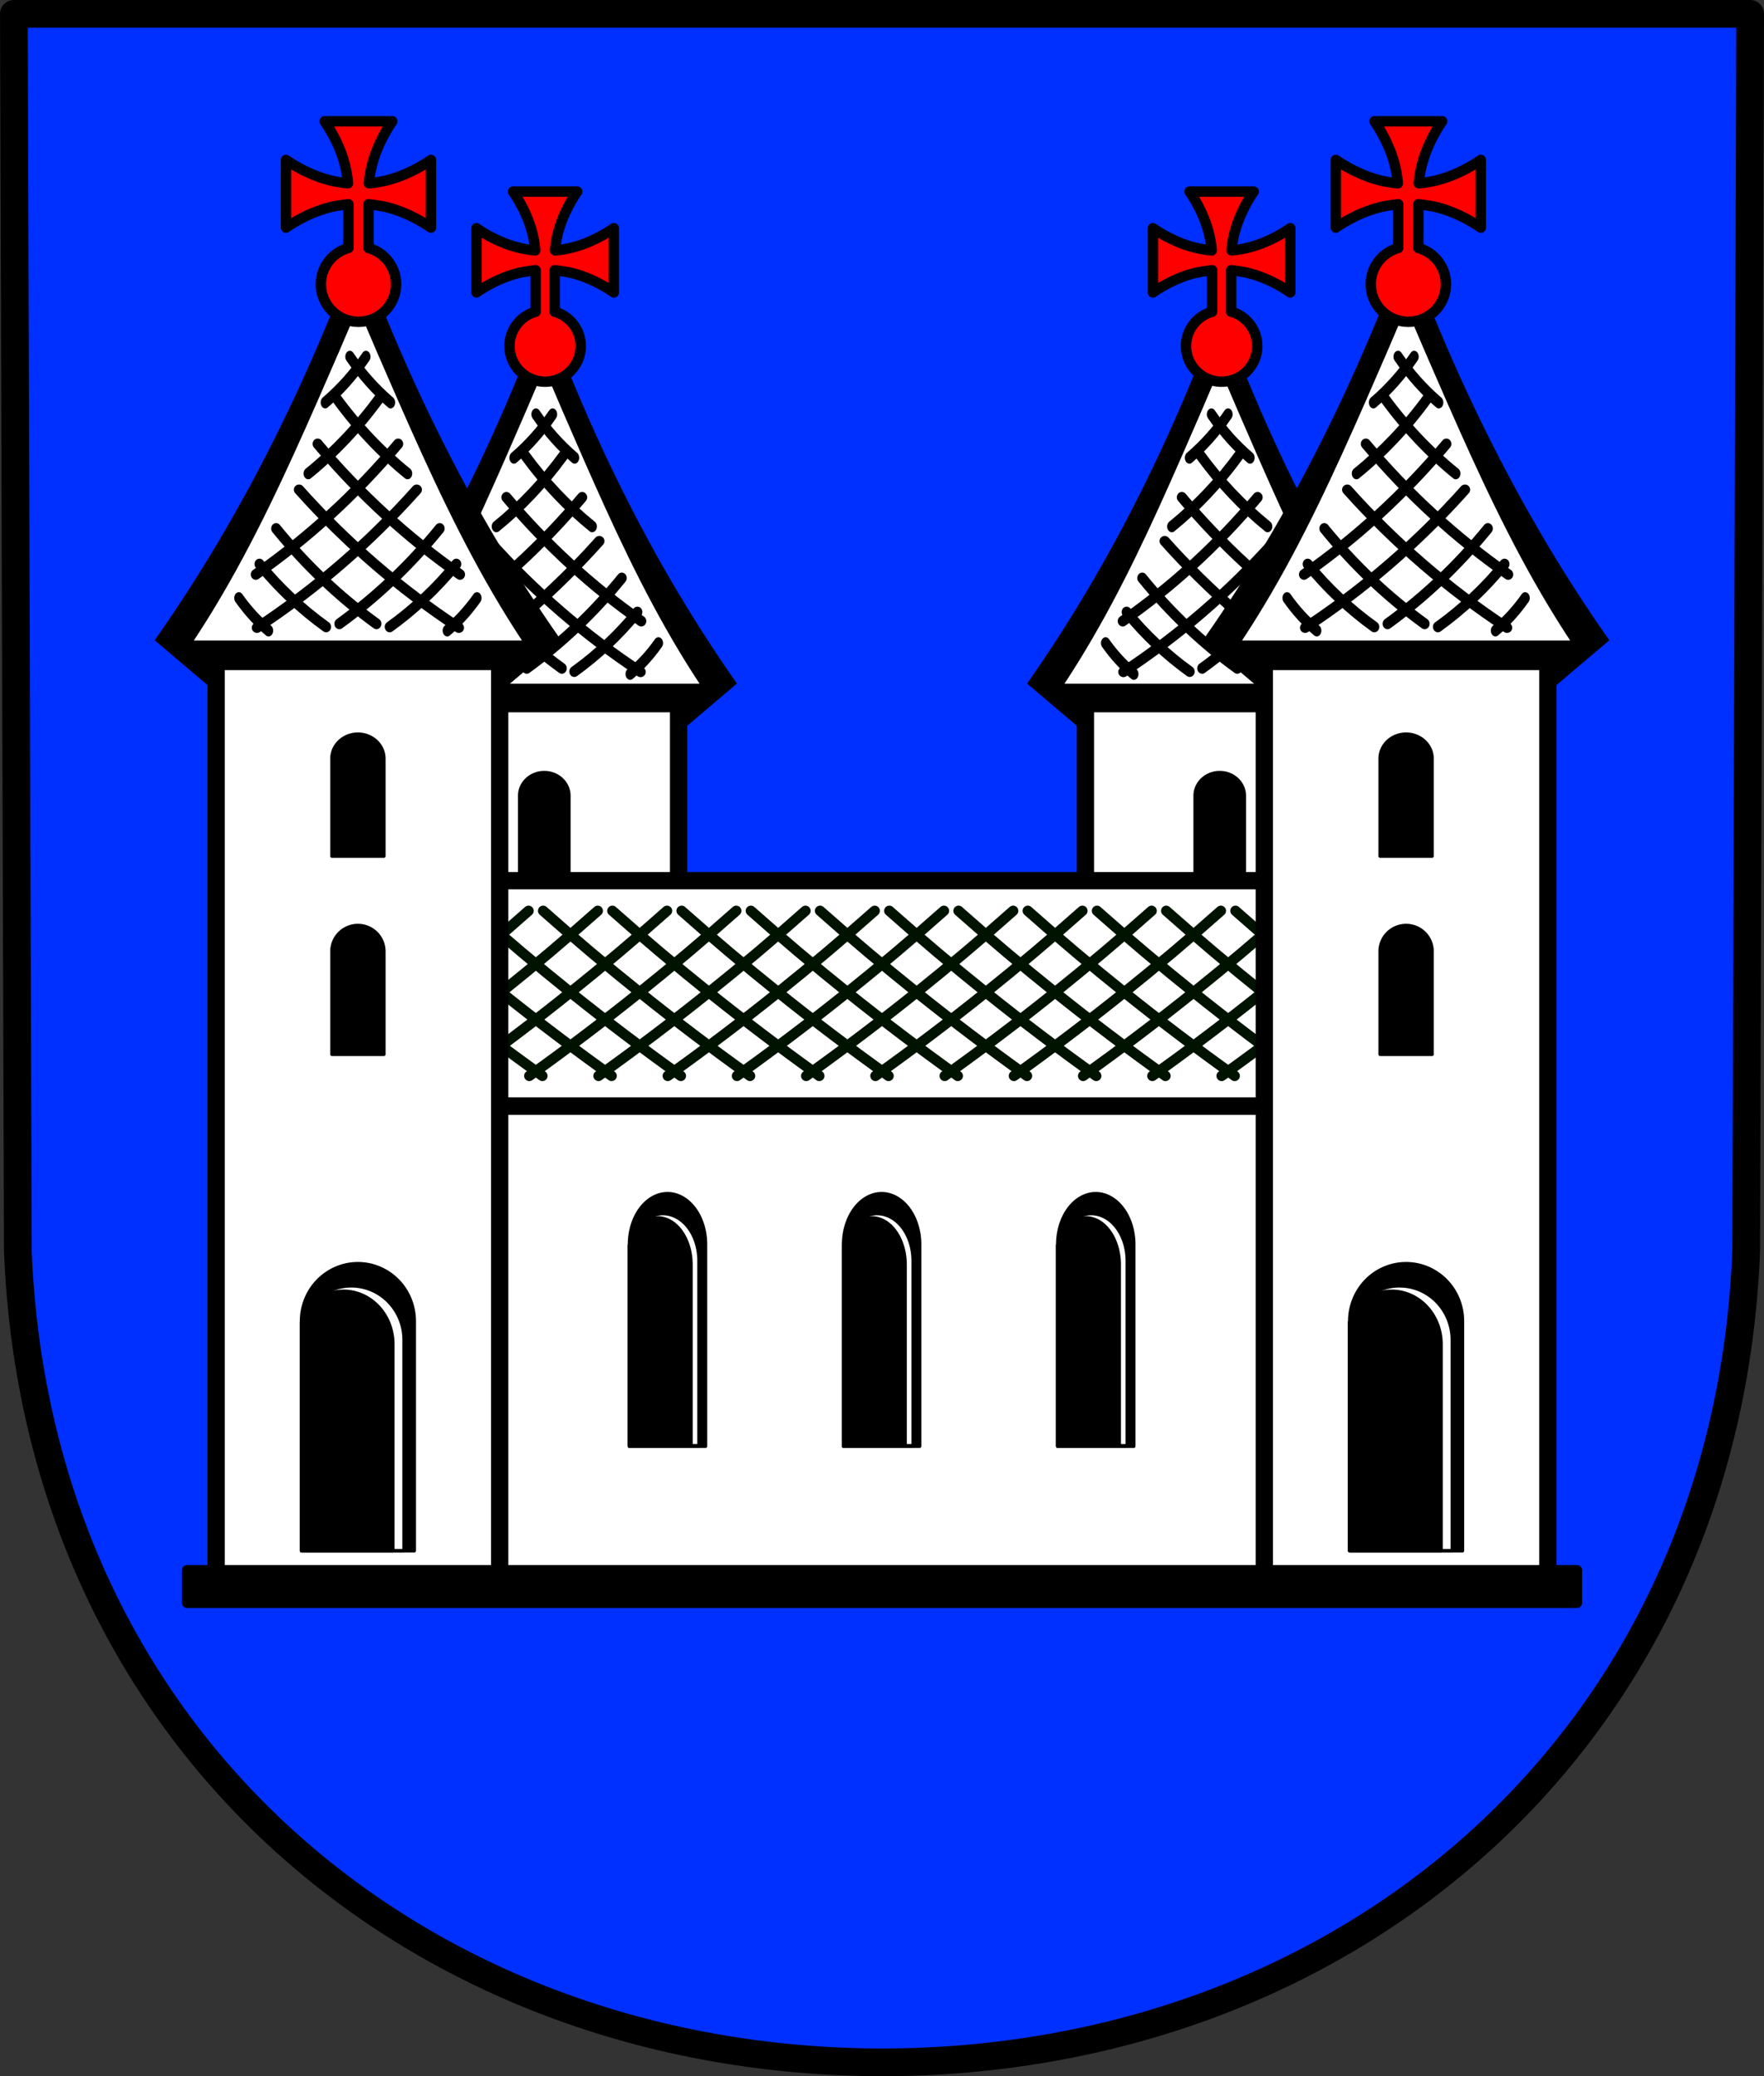 <?xml version="1.0" encoding="UTF-8" standalone="no"?>
<!-- Created with Inkscape (http://www.inkscape.org/) -->

<svg
   xmlns:dc="http://purl.org/dc/elements/1.1/"
   xmlns:cc="http://creativecommons.org/ns#"
   xmlns:rdf="http://www.w3.org/1999/02/22-rdf-syntax-ns#"
   xmlns:svg="http://www.w3.org/2000/svg"
   xmlns="http://www.w3.org/2000/svg"
   xmlns:sodipodi="http://sodipodi.sourceforge.net/DTD/sodipodi-0.dtd"
   xmlns:inkscape="http://www.inkscape.org/namespaces/inkscape"
   width="134.808mm"
   height="158.658mm"
   viewBox="0 0 134.808 158.658"
   version="1.1"
   id="svg865"
   inkscape:version="0.92.5 (2060ec1f9f, 2020-04-08)"
   sodipodi:docname="DEU Seelbach COA.svg">
  <rect x="0" y="0" width="134.808" height="158.658" fill="#333333" stroke="none"/>
  <defs
     id="defs859">
    <inkscape:path-effect
       effect="spiro"
       id="path-effect3006"
       is_visible="true" />
    <inkscape:path-effect
       effect="spiro"
       id="path-effect1517"
       is_visible="true" />
    <inkscape:path-effect
       effect="spiro"
       id="path-effect1183"
       is_visible="true" />
    <inkscape:path-effect
       effect="spiro"
       id="path-effect1158"
       is_visible="true" />
    <inkscape:path-effect
       effect="spiro"
       id="path-effect1135"
       is_visible="true" />
    <inkscape:path-effect
       effect="spiro"
       id="path-effect3644"
       is_visible="true" />
    <inkscape:path-effect
       effect="spiro"
       id="path-effect3636"
       is_visible="true" />
    <inkscape:path-effect
       effect="spiro"
       id="path-effect3544"
       is_visible="true" />
    <inkscape:path-effect
       effect="spiro"
       id="path-effect3466"
       is_visible="true" />
    <inkscape:path-effect
       effect="spiro"
       id="path-effect3544-2"
       is_visible="true" />
    <inkscape:path-effect
       effect="spiro"
       id="path-effect3644-8"
       is_visible="true" />
    <inkscape:path-effect
       effect="spiro"
       id="path-effect3644-3"
       is_visible="true" />
    <inkscape:path-effect
       effect="spiro"
       id="path-effect3636-0"
       is_visible="true" />
    <inkscape:path-effect
       effect="spiro"
       id="path-effect1727-0-1"
       is_visible="true" />
    <inkscape:path-effect
       effect="spiro"
       id="path-effect1731-8-3"
       is_visible="true" />
    <inkscape:path-effect
       effect="spiro"
       id="path-effect1727-3"
       is_visible="true" />
    <inkscape:path-effect
       effect="spiro"
       id="path-effect1731-7"
       is_visible="true" />
    <inkscape:path-effect
       effect="spiro"
       id="path-effect841-8"
       is_visible="true" />
    <inkscape:path-effect
       effect="spiro"
       id="path-effect1135-0"
       is_visible="true" />
    <inkscape:path-effect
       effect="spiro"
       id="path-effect1158-3"
       is_visible="true" />
    <inkscape:path-effect
       effect="spiro"
       id="path-effect1183-2"
       is_visible="true" />
    <inkscape:path-effect
       effect="spiro"
       id="path-effect1517-9"
       is_visible="true" />
    <inkscape:path-effect
       effect="spiro"
       id="path-effect1517-9-2"
       is_visible="true" />
    <inkscape:path-effect
       effect="spiro"
       id="path-effect1517-9-2-5"
       is_visible="true" />
    <inkscape:path-effect
       effect="spiro"
       id="path-effect1517-9-2-8"
       is_visible="true" />
    <inkscape:path-effect
       effect="spiro"
       id="path-effect1517-9-2-8-0"
       is_visible="true" />
    <inkscape:path-effect
       effect="spiro"
       id="path-effect1517-9-2-8-0-0"
       is_visible="true" />
    <inkscape:path-effect
       effect="spiro"
       id="path-effect1517-5"
       is_visible="true" />
    <inkscape:path-effect
       effect="spiro"
       id="path-effect1517-9-8"
       is_visible="true" />
    <inkscape:path-effect
       effect="spiro"
       id="path-effect1517-9-2-9"
       is_visible="true" />
    <inkscape:path-effect
       effect="spiro"
       id="path-effect1517-9-2-5-1"
       is_visible="true" />
    <inkscape:path-effect
       effect="spiro"
       id="path-effect1517-9-2-8-6"
       is_visible="true" />
    <inkscape:path-effect
       effect="spiro"
       id="path-effect1517-9-2-8-0-9"
       is_visible="true" />
    <inkscape:path-effect
       effect="spiro"
       id="path-effect1517-9-2-8-0-0-4"
       is_visible="true" />
    <inkscape:path-effect
       effect="spiro"
       id="path-effect1517-7"
       is_visible="true" />
    <inkscape:path-effect
       effect="spiro"
       id="path-effect1517-9-9"
       is_visible="true" />
    <inkscape:path-effect
       effect="spiro"
       id="path-effect1517-9-2-3"
       is_visible="true" />
    <inkscape:path-effect
       effect="spiro"
       id="path-effect1517-9-2-5-12"
       is_visible="true" />
    <inkscape:path-effect
       effect="spiro"
       id="path-effect1517-9-2-8-2"
       is_visible="true" />
    <inkscape:path-effect
       effect="spiro"
       id="path-effect1517-9-2-8-0-7"
       is_visible="true" />
    <inkscape:path-effect
       effect="spiro"
       id="path-effect1517-9-2-8-0-0-8"
       is_visible="true" />
    <inkscape:path-effect
       effect="spiro"
       id="path-effect1517-5-7"
       is_visible="true" />
    <inkscape:path-effect
       effect="spiro"
       id="path-effect1517-9-8-9"
       is_visible="true" />
    <inkscape:path-effect
       effect="spiro"
       id="path-effect1517-9-2-9-7"
       is_visible="true" />
    <inkscape:path-effect
       effect="spiro"
       id="path-effect1517-9-2-5-1-0"
       is_visible="true" />
    <inkscape:path-effect
       effect="spiro"
       id="path-effect1517-9-2-8-6-5"
       is_visible="true" />
    <inkscape:path-effect
       effect="spiro"
       id="path-effect1517-9-2-8-0-9-6"
       is_visible="true" />
    <inkscape:path-effect
       effect="spiro"
       id="path-effect1517-9-2-8-0-0-4-2"
       is_visible="true" />
    <inkscape:path-effect
       effect="spiro"
       id="path-effect1517-1"
       is_visible="true" />
    <inkscape:path-effect
       effect="spiro"
       id="path-effect1517-9-4"
       is_visible="true" />
    <inkscape:path-effect
       effect="spiro"
       id="path-effect1517-9-2-32"
       is_visible="true" />
    <inkscape:path-effect
       effect="spiro"
       id="path-effect1517-9-2-5-6"
       is_visible="true" />
    <inkscape:path-effect
       effect="spiro"
       id="path-effect1517-9-2-8-65"
       is_visible="true" />
    <inkscape:path-effect
       effect="spiro"
       id="path-effect1517-9-2-8-0-5"
       is_visible="true" />
    <inkscape:path-effect
       effect="spiro"
       id="path-effect1517-9-2-8-0-0-80"
       is_visible="true" />
    <inkscape:path-effect
       effect="spiro"
       id="path-effect1517-5-6"
       is_visible="true" />
    <inkscape:path-effect
       effect="spiro"
       id="path-effect1517-9-8-5"
       is_visible="true" />
    <inkscape:path-effect
       effect="spiro"
       id="path-effect1517-9-2-9-6"
       is_visible="true" />
    <inkscape:path-effect
       effect="spiro"
       id="path-effect1517-9-2-5-1-9"
       is_visible="true" />
    <inkscape:path-effect
       effect="spiro"
       id="path-effect1517-9-2-8-6-1"
       is_visible="true" />
    <inkscape:path-effect
       effect="spiro"
       id="path-effect1517-9-2-8-0-9-9"
       is_visible="true" />
    <inkscape:path-effect
       effect="spiro"
       id="path-effect1517-9-2-8-0-0-4-9"
       is_visible="true" />
    <inkscape:path-effect
       effect="spiro"
       id="path-effect1517-1-7"
       is_visible="true" />
    <inkscape:path-effect
       effect="spiro"
       id="path-effect1517-9-4-1"
       is_visible="true" />
    <inkscape:path-effect
       effect="spiro"
       id="path-effect1517-9-2-32-3"
       is_visible="true" />
    <inkscape:path-effect
       effect="spiro"
       id="path-effect1517-9-2-5-6-4"
       is_visible="true" />
    <inkscape:path-effect
       effect="spiro"
       id="path-effect1517-9-2-8-65-6"
       is_visible="true" />
    <inkscape:path-effect
       effect="spiro"
       id="path-effect1517-9-2-8-0-5-4"
       is_visible="true" />
    <inkscape:path-effect
       effect="spiro"
       id="path-effect1517-9-2-8-0-0-80-3"
       is_visible="true" />
    <inkscape:path-effect
       effect="spiro"
       id="path-effect1517-5-6-5"
       is_visible="true" />
    <inkscape:path-effect
       effect="spiro"
       id="path-effect1517-9-8-5-0"
       is_visible="true" />
    <inkscape:path-effect
       effect="spiro"
       id="path-effect1517-9-2-9-6-5"
       is_visible="true" />
    <inkscape:path-effect
       effect="spiro"
       id="path-effect1517-9-2-5-1-9-6"
       is_visible="true" />
    <inkscape:path-effect
       effect="spiro"
       id="path-effect1517-9-2-8-6-1-8"
       is_visible="true" />
    <inkscape:path-effect
       effect="spiro"
       id="path-effect1517-9-2-8-0-9-9-4"
       is_visible="true" />
    <inkscape:path-effect
       effect="spiro"
       id="path-effect1517-9-2-8-0-0-4-9-4"
       is_visible="true" />
    <inkscape:path-effect
       effect="spiro"
       id="path-effect1517-1-5"
       is_visible="true" />
    <inkscape:path-effect
       effect="spiro"
       id="path-effect1517-9-4-6"
       is_visible="true" />
    <inkscape:path-effect
       effect="spiro"
       id="path-effect1517-9-2-32-6"
       is_visible="true" />
    <inkscape:path-effect
       effect="spiro"
       id="path-effect1517-9-2-5-6-0"
       is_visible="true" />
    <inkscape:path-effect
       effect="spiro"
       id="path-effect1517-9-2-8-65-5"
       is_visible="true" />
    <inkscape:path-effect
       effect="spiro"
       id="path-effect1517-9-2-8-0-5-5"
       is_visible="true" />
    <inkscape:path-effect
       effect="spiro"
       id="path-effect1517-9-2-8-0-0-80-9"
       is_visible="true" />
    <inkscape:path-effect
       effect="spiro"
       id="path-effect1517-5-6-3"
       is_visible="true" />
    <inkscape:path-effect
       effect="spiro"
       id="path-effect1517-9-8-5-1"
       is_visible="true" />
    <inkscape:path-effect
       effect="spiro"
       id="path-effect1517-9-2-9-6-4"
       is_visible="true" />
    <inkscape:path-effect
       effect="spiro"
       id="path-effect1517-9-2-5-1-9-7"
       is_visible="true" />
    <inkscape:path-effect
       effect="spiro"
       id="path-effect1517-9-2-8-6-1-1"
       is_visible="true" />
    <inkscape:path-effect
       effect="spiro"
       id="path-effect1517-9-2-8-0-9-9-40"
       is_visible="true" />
    <inkscape:path-effect
       effect="spiro"
       id="path-effect1517-9-2-8-0-0-4-9-6"
       is_visible="true" />
    <inkscape:path-effect
       effect="spiro"
       id="path-effect1517-1-5-3"
       is_visible="true" />
    <inkscape:path-effect
       effect="spiro"
       id="path-effect1517-9-4-6-7"
       is_visible="true" />
    <inkscape:path-effect
       effect="spiro"
       id="path-effect1517-9-2-32-6-1"
       is_visible="true" />
    <inkscape:path-effect
       effect="spiro"
       id="path-effect1517-9-2-5-6-0-4"
       is_visible="true" />
    <inkscape:path-effect
       effect="spiro"
       id="path-effect1517-9-2-8-65-5-4"
       is_visible="true" />
    <inkscape:path-effect
       effect="spiro"
       id="path-effect1517-9-2-8-0-5-5-9"
       is_visible="true" />
    <inkscape:path-effect
       effect="spiro"
       id="path-effect1517-9-2-8-0-0-80-9-5"
       is_visible="true" />
    <inkscape:path-effect
       effect="spiro"
       id="path-effect1517-5-6-3-8"
       is_visible="true" />
    <inkscape:path-effect
       effect="spiro"
       id="path-effect1517-9-8-5-1-4"
       is_visible="true" />
    <inkscape:path-effect
       effect="spiro"
       id="path-effect1517-9-2-9-6-4-3"
       is_visible="true" />
    <inkscape:path-effect
       effect="spiro"
       id="path-effect1517-9-2-5-1-9-7-4"
       is_visible="true" />
    <inkscape:path-effect
       effect="spiro"
       id="path-effect1517-9-2-8-6-1-1-9"
       is_visible="true" />
    <inkscape:path-effect
       effect="spiro"
       id="path-effect1517-9-2-8-0-9-9-40-5"
       is_visible="true" />
    <inkscape:path-effect
       effect="spiro"
       id="path-effect1517-9-2-8-0-0-4-9-6-7"
       is_visible="true" />
    <inkscape:path-effect
       effect="spiro"
       id="path-effect3006-3"
       is_visible="true" />
    <inkscape:path-effect
       effect="spiro"
       id="path-effect3006-7"
       is_visible="true" />
    <inkscape:path-effect
       effect="spiro"
       id="path-effect3006-4"
       is_visible="true" />
    <inkscape:path-effect
       effect="spiro"
       id="path-effect3006-3-1"
       is_visible="true" />
    <inkscape:path-effect
       effect="spiro"
       id="path-effect3006-7-0"
       is_visible="true" />
    <inkscape:path-effect
       effect="spiro"
       id="path-effect3006-9"
       is_visible="true" />
    <inkscape:path-effect
       effect="spiro"
       id="path-effect3006-4-9"
       is_visible="true" />
    <inkscape:path-effect
       effect="spiro"
       id="path-effect3006-3-6"
       is_visible="true" />
    <inkscape:path-effect
       effect="spiro"
       id="path-effect3006-7-7"
       is_visible="true" />
    <inkscape:path-effect
       effect="spiro"
       id="path-effect3006-48"
       is_visible="true" />
    <inkscape:path-effect
       effect="spiro"
       id="path-effect3006-4-97"
       is_visible="true" />
    <inkscape:path-effect
       effect="spiro"
       id="path-effect3006-48-8"
       is_visible="true" />
    <inkscape:path-effect
       effect="spiro"
       id="path-effect3006-4-97-5"
       is_visible="true" />
    <inkscape:path-effect
       effect="spiro"
       id="path-effect3006-48-0"
       is_visible="true" />
    <inkscape:path-effect
       effect="spiro"
       id="path-effect3006-4-97-6"
       is_visible="true" />
    <inkscape:path-effect
       effect="spiro"
       id="path-effect3006-48-4"
       is_visible="true" />
    <inkscape:path-effect
       effect="spiro"
       id="path-effect3006-4-97-69"
       is_visible="true" />
    <inkscape:path-effect
       effect="spiro"
       id="path-effect3006-48-3"
       is_visible="true" />
    <inkscape:path-effect
       effect="spiro"
       id="path-effect3006-4-97-59"
       is_visible="true" />
    <inkscape:path-effect
       effect="spiro"
       id="path-effect3006-71"
       is_visible="true" />
    <inkscape:path-effect
       effect="spiro"
       id="path-effect3006-3-67"
       is_visible="true" />
    <inkscape:path-effect
       effect="spiro"
       id="path-effect3006-7-1"
       is_visible="true" />
    <inkscape:path-effect
       effect="spiro"
       id="path-effect3006-4-6"
       is_visible="true" />
    <inkscape:path-effect
       effect="spiro"
       id="path-effect3006-9-1"
       is_visible="true" />
    <inkscape:path-effect
       effect="spiro"
       id="path-effect3006-7-0-1"
       is_visible="true" />
    <inkscape:path-effect
       effect="spiro"
       id="path-effect3006-4-9-9"
       is_visible="true" />
    <inkscape:path-effect
       effect="spiro"
       id="path-effect3006-48-7"
       is_visible="true" />
    <inkscape:path-effect
       effect="spiro"
       id="path-effect3006-7-7-2"
       is_visible="true" />
    <inkscape:path-effect
       effect="spiro"
       id="path-effect3006-4-97-9"
       is_visible="true" />
    <inkscape:path-effect
       effect="spiro"
       id="path-effect3006-4-97-5-8"
       is_visible="true" />
    <inkscape:path-effect
       effect="spiro"
       id="path-effect3006-48-0-4"
       is_visible="true" />
    <inkscape:path-effect
       effect="spiro"
       id="path-effect3006-48-4-9"
       is_visible="true" />
    <inkscape:path-effect
       effect="spiro"
       id="path-effect3006-48-3-1"
       is_visible="true" />
  </defs>
  <sodipodi:namedview
     id="base"
     pagecolor="#ffffff"
     bordercolor="#666666"
     borderopacity="1.0"
     inkscape:pageopacity="0.0"
     inkscape:pageshadow="2"
     inkscape:zoom="1.3224365"
     inkscape:cx="254.7553"
     inkscape:cy="299.8254"
     inkscape:document-units="mm"
     inkscape:current-layer="layer1"
     showgrid="false"
     inkscape:window-width="1920"
     inkscape:window-height="1046"
     inkscape:window-x="-11"
     inkscape:window-y="-11"
     inkscape:window-maximized="1"
     fit-margin-top="0"
     fit-margin-left="0"
     fit-margin-right="0"
     fit-margin-bottom="0"
     inkscape:snap-global="true"
     inkscape:snap-midpoints="true"
     inkscape:snap-smooth-nodes="true" />
  <g
     inkscape:label="Ebene 1"
     inkscape:groupmode="layer"
     id="layer1"
     transform="translate(12.818,170.47)">
    <path
       style="fill:#0030ff;fill-opacity:1;fill-rule:evenodd;stroke:none;stroke-width:2.117;stroke-linecap:round;stroke-linejoin:round;stroke-miterlimit:4;stroke-dasharray:none;stroke-opacity:1"
       inkscape:connector-curvature="0"
       d="m 120.932,-169.412 -0.303,94.538 c -1.477,37.541 -30.656,61.981 -66.042,62.002 -35.354,-0.046 -64.545,-24.497 -66.042,-62.002 l -0.303,-94.538 h 66.344 z"
       id="path10563-0-6-2-6-5-2"
       sodipodi:nodetypes="ccccccc" />
    <path
       style="fill:none;fill-rule:evenodd;stroke:#000000;stroke-width:2.117;stroke-linecap:round;stroke-linejoin:round;stroke-miterlimit:4;stroke-dasharray:none;stroke-opacity:1"
       inkscape:connector-curvature="0"
       d="m 120.932,-169.412 -0.303,94.538 c -1.477,37.541 -30.656,61.981 -66.042,62.002 -35.354,-0.046 -64.545,-24.497 -66.042,-62.002 l -0.303,-94.538 h 66.344 z"
       id="path10563-0-6-2-6-5"
       sodipodi:nodetypes="ccccccc" />
    <path
       style="fill:#000000;stroke:#000000;stroke-width:0.265px;stroke-linecap:butt;stroke-linejoin:miter;stroke-opacity:1"
       d="m 28.777,-143.907 -1.094,0.246 c -0.566,1.443 -1.156,2.876 -1.771,4.299 -2.618,6.058 -5.68,11.929 -9.247,17.48 -0.787,1.225 -1.598,2.434 -2.433,3.626 l 4.272,3.625 0.008,-2.067 H 28.777 39.042 l 0.008,2.067 4.272,-3.625 c -0.835,-1.192 -1.646,-2.401 -2.433,-3.626 -3.567,-5.551 -6.629,-11.422 -9.247,-17.48 -0.615,-1.423 -1.206,-2.856 -1.771,-4.299 z"
       id="path1133-4-6"
       inkscape:connector-curvature="0" />
    <rect
       style="opacity:1;fill:#ffffff;fill-opacity:1;fill-rule:evenodd;stroke:#000000;stroke-width:1.323;stroke-linecap:round;stroke-linejoin:round;stroke-miterlimit:4;stroke-dasharray:none;stroke-opacity:1;paint-order:fill markers stroke"
       id="rect1038-0-6"
       width="20.53"
       height="66.607"
       x="18.512"
       y="-116.697" />
    <path
       style="opacity:1;fill:#000000;fill-opacity:1;fill-rule:evenodd;stroke:#000000;stroke-width:0.265;stroke-linecap:round;stroke-linejoin:round;stroke-miterlimit:4;stroke-dasharray:none;stroke-opacity:1;paint-order:fill markers stroke"
       d="m 28.777,-111.43 a 1.879,1.767 0 0 0 -1.879,1.767 v 7.068 h 3.758 v -7.068 a 1.879,1.767 0 0 0 -1.879,-1.767 z m 0,13.864 a 1.879,1.867 0 0 0 -1.879,1.866 v 7.466 h 3.758 v -7.466 a 1.879,1.867 0 0 0 -1.879,-1.866 z"
       id="rect1040-9-94-7"
       inkscape:connector-curvature="0" />
    <path
       style="fill:#ffffff;stroke:#000000;stroke-width:0.265px;stroke-linecap:butt;stroke-linejoin:miter;stroke-opacity:1"
       d="m 28.777,-142.662 c -1.011,2.388 -2.038,4.77 -3.082,7.144 -2.216,5.039 -4.514,10.059 -7.354,14.774 -0.54,0.896 -1.099,1.78 -1.676,2.652 h 12.113 12.112 c -0.578,-0.872 -1.137,-1.756 -1.676,-2.652 -2.841,-4.715 -5.138,-9.734 -7.354,-14.774 -1.044,-2.374 -2.071,-4.755 -3.082,-7.144 z"
       id="path1156-9-6"
       inkscape:connector-curvature="0" />
    <path
       style="fill:none;stroke:#000000;stroke-width:0.837;stroke-linecap:round;stroke-linejoin:round;stroke-miterlimit:4;stroke-dasharray:none;stroke-opacity:1"
       d="m -132.091,-133.048 c 1.813,2.032 3.759,3.945 5.822,5.722 2.023,1.743 4.158,3.355 6.388,4.824"
       id="path1515-49-87"
       inkscape:connector-curvature="0"
       inkscape:path-effect="#path-effect1517-1-5"
       inkscape:original-d="m -132.09075,-133.04827 c 1.92993,1.89612 3.76177,3.94496 5.82225,5.72243 2.0204,1.74288 4.25882,3.21583 6.38783,4.82415"
       sodipodi:nodetypes="cac"
       transform="matrix(0.947,0,0,0.948,149.663,-2.99)" />
    <path
       transform="matrix(0.844,0,0,0.897,137.368,-13.122)"
       style="fill:none;stroke:#000000;stroke-width:0.912;stroke-linecap:round;stroke-linejoin:round;stroke-miterlimit:4;stroke-dasharray:none;stroke-opacity:1"
       d="m -132.091,-133.048 c 1.813,2.032 3.759,3.945 5.822,5.722 2.023,1.743 4.158,3.355 6.388,4.824"
       id="path1515-8-8-8"
       inkscape:connector-curvature="0"
       inkscape:path-effect="#path-effect1517-9-4-6"
       inkscape:original-d="m -132.09075,-133.04827 c 1.92993,1.89612 3.76177,3.94496 5.82225,5.72243 2.0204,1.74288 4.25882,3.21583 6.38783,4.82415"
       sodipodi:nodetypes="cac" />
    <path
       transform="matrix(0.422,0,0,0.518,83.027,-66.781)"
       style="fill:none;stroke:#000000;stroke-width:1.696;stroke-linecap:round;stroke-linejoin:round;stroke-miterlimit:4;stroke-dasharray:none;stroke-opacity:1"
       d="m -132.091,-133.048 c 1.813,2.032 3.759,3.945 5.822,5.722 2.023,1.743 4.158,3.355 6.388,4.824"
       id="path1515-8-6-48-2"
       inkscape:connector-curvature="0"
       inkscape:path-effect="#path-effect1517-9-2-32-6"
       inkscape:original-d="m -132.09075,-133.04827 c 1.92993,1.89612 3.76177,3.94496 5.82225,5.72243 2.0204,1.74288 4.25882,3.21583 6.38783,4.82415"
       sodipodi:nodetypes="cac" />
    <path
       transform="matrix(0.242,0,0,0.315,60.106,-96.9)"
       style="fill:none;stroke:#000000;stroke-width:2.876;stroke-linecap:round;stroke-linejoin:round;stroke-miterlimit:4;stroke-dasharray:none;stroke-opacity:1"
       d="m -132.091,-133.048 c 1.813,2.032 3.759,3.945 5.822,5.722 2.023,1.743 4.158,3.355 6.388,4.824"
       id="path1515-8-6-5-4-3"
       inkscape:connector-curvature="0"
       inkscape:path-effect="#path-effect1517-9-2-5-6-0"
       inkscape:original-d="m -132.09075,-133.04827 c 1.92993,1.89612 3.76177,3.94496 5.82225,5.72243 2.0204,1.74288 4.25882,3.21583 6.38783,4.82415"
       sodipodi:nodetypes="cac" />
    <path
       transform="matrix(0.595,0,0,0.654,101.447,-39.284)"
       style="fill:none;stroke:#000000;stroke-width:1.272;stroke-linecap:round;stroke-linejoin:round;stroke-miterlimit:4;stroke-dasharray:none;stroke-opacity:1"
       d="m -132.091,-133.048 c 1.813,2.032 3.759,3.945 5.822,5.722 2.023,1.743 4.158,3.355 6.388,4.824"
       id="path1515-8-6-4-6-4"
       inkscape:connector-curvature="0"
       inkscape:path-effect="#path-effect1517-9-2-8-65-5"
       inkscape:original-d="m -132.09075,-133.04827 c 1.92993,1.89612 3.76177,3.94496 5.82225,5.72243 2.0204,1.74288 4.25882,3.21583 6.38783,4.82415"
       sodipodi:nodetypes="cac" />
    <path
       transform="matrix(0.395,0,0,0.431,73.837,-66.354)"
       style="fill:none;stroke:#000000;stroke-width:1.923;stroke-linecap:round;stroke-linejoin:round;stroke-miterlimit:4;stroke-dasharray:none;stroke-opacity:1"
       d="m -132.091,-133.048 c 1.813,2.032 3.759,3.945 5.822,5.722 2.023,1.743 4.158,3.355 6.388,4.824"
       id="path1515-8-6-4-8-6-1"
       inkscape:connector-curvature="0"
       inkscape:path-effect="#path-effect1517-9-2-8-0-5-5"
       inkscape:original-d="m -132.09075,-133.04827 c 1.92993,1.89612 3.76177,3.94496 5.82225,5.72243 2.0204,1.74288 4.25882,3.21583 6.38783,4.82415"
       sodipodi:nodetypes="cac" />
    <path
       transform="matrix(0.177,0,0,0.224,43.434,-91.524)"
       style="fill:none;stroke:#000000;stroke-width:3.994;stroke-linecap:round;stroke-linejoin:round;stroke-miterlimit:4;stroke-dasharray:none;stroke-opacity:1"
       d="m -132.091,-133.048 c 1.813,2.032 3.759,3.945 5.822,5.722 2.023,1.743 4.158,3.355 6.388,4.824"
       id="path1515-8-6-4-8-9-2-3"
       inkscape:connector-curvature="0"
       inkscape:path-effect="#path-effect1517-9-2-8-0-0-80-9"
       inkscape:original-d="m -132.09075,-133.04827 c 1.92993,1.89612 3.76177,3.94496 5.82225,5.72243 2.0204,1.74288 4.25882,3.21583 6.38783,4.82415"
       sodipodi:nodetypes="cac" />
    <path
       style="fill:none;stroke:#000000;stroke-width:0.837;stroke-linecap:round;stroke-linejoin:round;stroke-miterlimit:4;stroke-dasharray:none;stroke-opacity:1"
       d="m -132.091,-133.048 c 1.813,2.032 3.759,3.945 5.822,5.722 2.023,1.743 4.158,3.355 6.388,4.824"
       id="path1515-4-31-5"
       inkscape:connector-curvature="0"
       inkscape:path-effect="#path-effect1517-5-6-3"
       inkscape:original-d="m -132.09075,-133.04827 c 1.92993,1.89612 3.76177,3.94496 5.82225,5.72243 2.0204,1.74288 4.25882,3.21583 6.38783,4.82415"
       sodipodi:nodetypes="cac"
       transform="matrix(-0.947,0,0,0.948,-92.109,-2.99)" />
    <path
       transform="matrix(-0.844,0,0,0.897,-79.814,-13.122)"
       style="fill:none;stroke:#000000;stroke-width:0.912;stroke-linecap:round;stroke-linejoin:round;stroke-miterlimit:4;stroke-dasharray:none;stroke-opacity:1"
       d="m -132.091,-133.048 c 1.813,2.032 3.759,3.945 5.822,5.722 2.023,1.743 4.158,3.355 6.388,4.824"
       id="path1515-8-61-9-1"
       inkscape:connector-curvature="0"
       inkscape:path-effect="#path-effect1517-9-8-5-1"
       inkscape:original-d="m -132.09075,-133.04827 c 1.92993,1.89612 3.76177,3.94496 5.82225,5.72243 2.0204,1.74288 4.25882,3.21583 6.38783,4.82415"
       sodipodi:nodetypes="cac" />
    <path
       transform="matrix(-0.422,0,0,0.518,-25.474,-66.781)"
       style="fill:none;stroke:#000000;stroke-width:1.696;stroke-linecap:round;stroke-linejoin:round;stroke-miterlimit:4;stroke-dasharray:none;stroke-opacity:1"
       d="m -132.091,-133.048 c 1.813,2.032 3.759,3.945 5.822,5.722 2.023,1.743 4.158,3.355 6.388,4.824"
       id="path1515-8-6-58-11-8"
       inkscape:connector-curvature="0"
       inkscape:path-effect="#path-effect1517-9-2-9-6-4"
       inkscape:original-d="m -132.09075,-133.04827 c 1.92993,1.89612 3.76177,3.94496 5.82225,5.72243 2.0204,1.74288 4.25882,3.21583 6.38783,4.82415"
       sodipodi:nodetypes="cac" />
    <path
       transform="matrix(-0.242,0,0,0.315,-2.552,-96.899)"
       style="fill:none;stroke:#000000;stroke-width:2.876;stroke-linecap:round;stroke-linejoin:round;stroke-miterlimit:4;stroke-dasharray:none;stroke-opacity:1"
       d="m -132.091,-133.048 c 1.813,2.032 3.759,3.945 5.822,5.722 2.023,1.743 4.158,3.355 6.388,4.824"
       id="path1515-8-6-5-9-3-1"
       inkscape:connector-curvature="0"
       inkscape:path-effect="#path-effect1517-9-2-5-1-9-7"
       inkscape:original-d="m -132.09075,-133.04827 c 1.92993,1.89612 3.76177,3.94496 5.82225,5.72243 2.0204,1.74288 4.25882,3.21583 6.38783,4.82415"
       sodipodi:nodetypes="cac" />
    <path
       transform="matrix(-0.595,0,0,0.654,-43.894,-39.284)"
       style="fill:none;stroke:#000000;stroke-width:1.272;stroke-linecap:round;stroke-linejoin:round;stroke-miterlimit:4;stroke-dasharray:none;stroke-opacity:1"
       d="m -132.091,-133.048 c 1.813,2.032 3.759,3.945 5.822,5.722 2.023,1.743 4.158,3.355 6.388,4.824"
       id="path1515-8-6-4-4-0-4"
       inkscape:connector-curvature="0"
       inkscape:path-effect="#path-effect1517-9-2-8-6-1-1"
       inkscape:original-d="m -132.09075,-133.04827 c 1.92993,1.89612 3.76177,3.94496 5.82225,5.72243 2.0204,1.74288 4.25882,3.21583 6.38783,4.82415"
       sodipodi:nodetypes="cac" />
    <path
       transform="matrix(-0.395,0,0,0.431,-16.283,-66.354)"
       style="fill:none;stroke:#000000;stroke-width:1.923;stroke-linecap:round;stroke-linejoin:round;stroke-miterlimit:4;stroke-dasharray:none;stroke-opacity:1"
       d="m -132.091,-133.048 c 1.813,2.032 3.759,3.945 5.822,5.722 2.023,1.743 4.158,3.355 6.388,4.824"
       id="path1515-8-6-4-8-4-2-1"
       inkscape:connector-curvature="0"
       inkscape:path-effect="#path-effect1517-9-2-8-0-9-9-40"
       inkscape:original-d="m -132.09075,-133.04827 c 1.92993,1.89612 3.76177,3.94496 5.82225,5.72243 2.0204,1.74288 4.25882,3.21583 6.38783,4.82415"
       sodipodi:nodetypes="cac" />
    <path
       transform="matrix(-0.177,0,0,0.224,14.119,-91.524)"
       style="fill:none;stroke:#000000;stroke-width:3.994;stroke-linecap:round;stroke-linejoin:round;stroke-miterlimit:4;stroke-dasharray:none;stroke-opacity:1"
       d="m -132.091,-133.048 c 1.813,2.032 3.759,3.945 5.822,5.722 2.023,1.743 4.158,3.355 6.388,4.824"
       id="path1515-8-6-4-8-9-5-0-5"
       inkscape:connector-curvature="0"
       inkscape:path-effect="#path-effect1517-9-2-8-0-0-4-9-6"
       inkscape:original-d="m -132.09075,-133.04827 c 1.92993,1.89612 3.76177,3.94496 5.82225,5.72243 2.0204,1.74288 4.25882,3.21583 6.38783,4.82415"
       sodipodi:nodetypes="cac" />
    <path
       style="fill:#000000;stroke:#000000;stroke-width:0.265px;stroke-linecap:butt;stroke-linejoin:miter;stroke-opacity:1"
       d="m 80.395,-143.907 1.094,0.246 c 0.566,1.443 1.156,2.876 1.771,4.299 2.618,6.058 5.68,11.929 9.247,17.48 0.787,1.225 1.598,2.434 2.433,3.626 l -4.272,3.625 -0.008,-2.067 H 80.395 70.131 l -0.008,2.067 -4.272,-3.625 c 0.835,-1.192 1.646,-2.401 2.433,-3.626 3.567,-5.551 6.629,-11.422 9.247,-17.48 0.615,-1.423 1.206,-2.856 1.771,-4.299 z"
       id="path1133-4-6-6"
       inkscape:connector-curvature="0" />
    <rect
       style="opacity:1;fill:#ffffff;fill-opacity:1;fill-rule:evenodd;stroke:#000000;stroke-width:1.323;stroke-linecap:round;stroke-linejoin:round;stroke-miterlimit:4;stroke-dasharray:none;stroke-opacity:1;paint-order:fill markers stroke"
       id="rect1038-0-6-5"
       width="20.53"
       height="66.607"
       x="-90.66"
       y="-116.697"
       transform="scale(-1,1)" />
    <path
       style="opacity:1;fill:#000000;fill-opacity:1;fill-rule:evenodd;stroke:#000000;stroke-width:0.265;stroke-linecap:round;stroke-linejoin:round;stroke-miterlimit:4;stroke-dasharray:none;stroke-opacity:1;paint-order:fill markers stroke"
       d="m 80.395,-111.43 a 1.879,1.767 0 0 1 1.879,1.767 v 7.068 H 78.517 v -7.068 a 1.879,1.767 0 0 1 1.879,-1.767 z m 0,13.864 a 1.879,1.867 0 0 1 1.879,1.866 v 7.466 H 78.517 v -7.466 a 1.879,1.867 0 0 1 1.879,-1.866 z"
       id="rect1040-9-94-7-7"
       inkscape:connector-curvature="0" />
    <path
       style="fill:#ffffff;stroke:#000000;stroke-width:0.265px;stroke-linecap:butt;stroke-linejoin:miter;stroke-opacity:1"
       d="m 80.395,-142.662 c 1.011,2.388 2.038,4.77 3.082,7.144 2.216,5.039 4.514,10.059 7.354,14.774 0.54,0.896 1.099,1.78 1.676,2.652 H 80.395 68.283 c 0.578,-0.872 1.137,-1.756 1.676,-2.652 2.841,-4.715 5.138,-9.734 7.354,-14.774 1.044,-2.374 2.071,-4.755 3.082,-7.144 z"
       id="path1156-9-6-8"
       inkscape:connector-curvature="0" />
    <path
       style="fill:none;stroke:#000000;stroke-width:0.837;stroke-linecap:round;stroke-linejoin:round;stroke-miterlimit:4;stroke-dasharray:none;stroke-opacity:1"
       d="m -132.091,-133.048 c 1.813,2.032 3.759,3.945 5.822,5.722 2.023,1.743 4.158,3.355 6.388,4.824"
       id="path1515-49-87-4"
       inkscape:connector-curvature="0"
       inkscape:path-effect="#path-effect1517-1-5-3"
       inkscape:original-d="m -132.09075,-133.04827 c 1.92993,1.89612 3.76177,3.94496 5.82225,5.72243 2.0204,1.74288 4.25882,3.21583 6.38783,4.82415"
       sodipodi:nodetypes="cac"
       transform="matrix(-0.947,0,0,0.948,-40.491,-2.99)" />
    <path
       transform="matrix(-0.844,0,0,0.897,-28.195,-13.122)"
       style="fill:none;stroke:#000000;stroke-width:0.912;stroke-linecap:round;stroke-linejoin:round;stroke-miterlimit:4;stroke-dasharray:none;stroke-opacity:1"
       d="m -132.091,-133.048 c 1.813,2.032 3.759,3.945 5.822,5.722 2.023,1.743 4.158,3.355 6.388,4.824"
       id="path1515-8-8-8-1"
       inkscape:connector-curvature="0"
       inkscape:path-effect="#path-effect1517-9-4-6-7"
       inkscape:original-d="m -132.09075,-133.04827 c 1.92993,1.89612 3.76177,3.94496 5.82225,5.72243 2.0204,1.74288 4.25882,3.21583 6.38783,4.82415"
       sodipodi:nodetypes="cac" />
    <path
       transform="matrix(-0.422,0,0,0.518,26.145,-66.781)"
       style="fill:none;stroke:#000000;stroke-width:1.696;stroke-linecap:round;stroke-linejoin:round;stroke-miterlimit:4;stroke-dasharray:none;stroke-opacity:1"
       d="m -132.091,-133.048 c 1.813,2.032 3.759,3.945 5.822,5.722 2.023,1.743 4.158,3.355 6.388,4.824"
       id="path1515-8-6-48-2-7"
       inkscape:connector-curvature="0"
       inkscape:path-effect="#path-effect1517-9-2-32-6-1"
       inkscape:original-d="m -132.09075,-133.04827 c 1.92993,1.89612 3.76177,3.94496 5.82225,5.72243 2.0204,1.74288 4.25882,3.21583 6.38783,4.82415"
       sodipodi:nodetypes="cac" />
    <path
       transform="matrix(-0.242,0,0,0.315,49.067,-96.9)"
       style="fill:none;stroke:#000000;stroke-width:2.876;stroke-linecap:round;stroke-linejoin:round;stroke-miterlimit:4;stroke-dasharray:none;stroke-opacity:1"
       d="m -132.091,-133.048 c 1.813,2.032 3.759,3.945 5.822,5.722 2.023,1.743 4.158,3.355 6.388,4.824"
       id="path1515-8-6-5-4-3-0"
       inkscape:connector-curvature="0"
       inkscape:path-effect="#path-effect1517-9-2-5-6-0-4"
       inkscape:original-d="m -132.09075,-133.04827 c 1.92993,1.89612 3.76177,3.94496 5.82225,5.72243 2.0204,1.74288 4.25882,3.21583 6.38783,4.82415"
       sodipodi:nodetypes="cac" />
    <path
       transform="matrix(-0.595,0,0,0.654,7.725,-39.284)"
       style="fill:none;stroke:#000000;stroke-width:1.272;stroke-linecap:round;stroke-linejoin:round;stroke-miterlimit:4;stroke-dasharray:none;stroke-opacity:1"
       d="m -132.091,-133.048 c 1.813,2.032 3.759,3.945 5.822,5.722 2.023,1.743 4.158,3.355 6.388,4.824"
       id="path1515-8-6-4-6-4-2"
       inkscape:connector-curvature="0"
       inkscape:path-effect="#path-effect1517-9-2-8-65-5-4"
       inkscape:original-d="m -132.09075,-133.04827 c 1.92993,1.89612 3.76177,3.94496 5.82225,5.72243 2.0204,1.74288 4.25882,3.21583 6.38783,4.82415"
       sodipodi:nodetypes="cac" />
    <path
       transform="matrix(-0.395,0,0,0.431,35.335,-66.354)"
       style="fill:none;stroke:#000000;stroke-width:1.923;stroke-linecap:round;stroke-linejoin:round;stroke-miterlimit:4;stroke-dasharray:none;stroke-opacity:1"
       d="m -132.091,-133.048 c 1.813,2.032 3.759,3.945 5.822,5.722 2.023,1.743 4.158,3.355 6.388,4.824"
       id="path1515-8-6-4-8-6-1-5"
       inkscape:connector-curvature="0"
       inkscape:path-effect="#path-effect1517-9-2-8-0-5-5-9"
       inkscape:original-d="m -132.09075,-133.04827 c 1.92993,1.89612 3.76177,3.94496 5.82225,5.72243 2.0204,1.74288 4.25882,3.21583 6.38783,4.82415"
       sodipodi:nodetypes="cac" />
    <path
       transform="matrix(-0.177,0,0,0.224,65.738,-91.524)"
       style="fill:none;stroke:#000000;stroke-width:3.994;stroke-linecap:round;stroke-linejoin:round;stroke-miterlimit:4;stroke-dasharray:none;stroke-opacity:1"
       d="m -132.091,-133.048 c 1.813,2.032 3.759,3.945 5.822,5.722 2.023,1.743 4.158,3.355 6.388,4.824"
       id="path1515-8-6-4-8-9-2-3-0"
       inkscape:connector-curvature="0"
       inkscape:path-effect="#path-effect1517-9-2-8-0-0-80-9-5"
       inkscape:original-d="m -132.09075,-133.04827 c 1.92993,1.89612 3.76177,3.94496 5.82225,5.72243 2.0204,1.74288 4.25882,3.21583 6.38783,4.82415"
       sodipodi:nodetypes="cac" />
    <path
       style="fill:none;stroke:#000000;stroke-width:0.837;stroke-linecap:round;stroke-linejoin:round;stroke-miterlimit:4;stroke-dasharray:none;stroke-opacity:1"
       d="m -132.091,-133.048 c 1.813,2.032 3.759,3.945 5.822,5.722 2.023,1.743 4.158,3.355 6.388,4.824"
       id="path1515-4-31-5-6"
       inkscape:connector-curvature="0"
       inkscape:path-effect="#path-effect1517-5-6-3-8"
       inkscape:original-d="m -132.09075,-133.04827 c 1.92993,1.89612 3.76177,3.94496 5.82225,5.72243 2.0204,1.74288 4.25882,3.21583 6.38783,4.82415"
       sodipodi:nodetypes="cac"
       transform="matrix(0.947,0,0,0.948,201.281,-2.99)" />
    <path
       transform="matrix(0.844,0,0,0.897,188.986,-13.122)"
       style="fill:none;stroke:#000000;stroke-width:0.912;stroke-linecap:round;stroke-linejoin:round;stroke-miterlimit:4;stroke-dasharray:none;stroke-opacity:1"
       d="m -132.091,-133.048 c 1.813,2.032 3.759,3.945 5.822,5.722 2.023,1.743 4.158,3.355 6.388,4.824"
       id="path1515-8-61-9-1-9"
       inkscape:connector-curvature="0"
       inkscape:path-effect="#path-effect1517-9-8-5-1-4"
       inkscape:original-d="m -132.09075,-133.04827 c 1.92993,1.89612 3.76177,3.94496 5.82225,5.72243 2.0204,1.74288 4.25882,3.21583 6.38783,4.82415"
       sodipodi:nodetypes="cac" />
    <path
       transform="matrix(0.422,0,0,0.518,134.646,-66.781)"
       style="fill:none;stroke:#000000;stroke-width:1.696;stroke-linecap:round;stroke-linejoin:round;stroke-miterlimit:4;stroke-dasharray:none;stroke-opacity:1"
       d="m -132.091,-133.048 c 1.813,2.032 3.759,3.945 5.822,5.722 2.023,1.743 4.158,3.355 6.388,4.824"
       id="path1515-8-6-58-11-8-5"
       inkscape:connector-curvature="0"
       inkscape:path-effect="#path-effect1517-9-2-9-6-4-3"
       inkscape:original-d="m -132.09075,-133.04827 c 1.92993,1.89612 3.76177,3.94496 5.82225,5.72243 2.0204,1.74288 4.25882,3.21583 6.38783,4.82415"
       sodipodi:nodetypes="cac" />
    <path
       transform="matrix(0.242,0,0,0.315,111.724,-96.899)"
       style="fill:none;stroke:#000000;stroke-width:2.876;stroke-linecap:round;stroke-linejoin:round;stroke-miterlimit:4;stroke-dasharray:none;stroke-opacity:1"
       d="m -132.091,-133.048 c 1.813,2.032 3.759,3.945 5.822,5.722 2.023,1.743 4.158,3.355 6.388,4.824"
       id="path1515-8-6-5-9-3-1-3"
       inkscape:connector-curvature="0"
       inkscape:path-effect="#path-effect1517-9-2-5-1-9-7-4"
       inkscape:original-d="m -132.09075,-133.04827 c 1.92993,1.89612 3.76177,3.94496 5.82225,5.72243 2.0204,1.74288 4.25882,3.21583 6.38783,4.82415"
       sodipodi:nodetypes="cac" />
    <path
       transform="matrix(0.595,0,0,0.654,153.066,-39.284)"
       style="fill:none;stroke:#000000;stroke-width:1.272;stroke-linecap:round;stroke-linejoin:round;stroke-miterlimit:4;stroke-dasharray:none;stroke-opacity:1"
       d="m -132.091,-133.048 c 1.813,2.032 3.759,3.945 5.822,5.722 2.023,1.743 4.158,3.355 6.388,4.824"
       id="path1515-8-6-4-4-0-4-6"
       inkscape:connector-curvature="0"
       inkscape:path-effect="#path-effect1517-9-2-8-6-1-1-9"
       inkscape:original-d="m -132.09075,-133.04827 c 1.92993,1.89612 3.76177,3.94496 5.82225,5.72243 2.0204,1.74288 4.25882,3.21583 6.38783,4.82415"
       sodipodi:nodetypes="cac" />
    <path
       transform="matrix(0.395,0,0,0.431,125.455,-66.354)"
       style="fill:none;stroke:#000000;stroke-width:1.923;stroke-linecap:round;stroke-linejoin:round;stroke-miterlimit:4;stroke-dasharray:none;stroke-opacity:1"
       d="m -132.091,-133.048 c 1.813,2.032 3.759,3.945 5.822,5.722 2.023,1.743 4.158,3.355 6.388,4.824"
       id="path1515-8-6-4-8-4-2-1-8"
       inkscape:connector-curvature="0"
       inkscape:path-effect="#path-effect1517-9-2-8-0-9-9-40-5"
       inkscape:original-d="m -132.09075,-133.04827 c 1.92993,1.89612 3.76177,3.94496 5.82225,5.72243 2.0204,1.74288 4.25882,3.21583 6.38783,4.82415"
       sodipodi:nodetypes="cac" />
    <path
       transform="matrix(0.177,0,0,0.224,95.053,-91.524)"
       style="fill:none;stroke:#000000;stroke-width:3.994;stroke-linecap:round;stroke-linejoin:round;stroke-miterlimit:4;stroke-dasharray:none;stroke-opacity:1"
       d="m -132.091,-133.048 c 1.813,2.032 3.759,3.945 5.822,5.722 2.023,1.743 4.158,3.355 6.388,4.824"
       id="path1515-8-6-4-8-9-5-0-5-5"
       inkscape:connector-curvature="0"
       inkscape:path-effect="#path-effect1517-9-2-8-0-0-4-9-6-7"
       inkscape:original-d="m -132.09075,-133.04827 c 1.92993,1.89612 3.76177,3.94496 5.82225,5.72243 2.0204,1.74288 4.25882,3.21583 6.38783,4.82415"
       sodipodi:nodetypes="cac" />
    <path
       style="opacity:1;fill:#ff0000;fill-opacity:1;fill-rule:evenodd;stroke:#000000;stroke-width:3;stroke-linecap:round;stroke-linejoin:round;stroke-miterlimit:4;stroke-dasharray:none;stroke-opacity:1;paint-order:fill markers stroke"
       d="M 147.961 55.248 C 149.098 56.906 150.112 58.65 150.994 60.457 C 152.101 62.722 153 65.093 153.596 67.543 C 153.968 69.073 154.212 70.634 154.344 72.203 C 152.776 72.072 151.218 71.825 149.689 71.453 C 147.241 70.857 144.873 69.957 142.609 68.85 C 140.804 67.966 139.061 66.95 137.404 65.812 L 137.404 75.068 L 137.404 84.324 C 139.061 83.186 140.804 82.17 142.609 81.287 C 144.873 80.18 147.241 79.28 149.689 78.684 C 151.241 78.306 154.219 77.956 154.465 77.928 L 154.465 89.889 A 10.269 10.277 0 0 0 146.939 99.791 A 10.269 10.277 0 0 0 157.209 110.066 A 10.269 10.277 0 0 0 167.477 99.791 A 10.269 10.277 0 0 0 159.951 89.9 L 159.953 77.928 C 160.199 77.958 163.175 78.306 164.727 78.684 C 167.175 79.28 169.545 80.18 171.809 81.287 C 173.614 82.17 175.355 83.186 177.012 84.324 L 177.012 75.068 L 177.012 65.812 C 175.355 66.95 173.614 67.966 171.809 68.85 C 169.545 69.957 167.175 70.857 164.727 71.453 C 163.197 71.826 161.639 72.072 160.07 72.203 C 160.201 70.634 160.448 69.073 160.82 67.543 C 161.416 65.093 162.315 62.722 163.422 60.457 C 164.304 58.65 165.32 56.906 166.457 55.248 L 157.209 55.248 L 147.961 55.248 z M 343.053 55.248 C 344.19 56.906 345.205 58.65 346.088 60.457 C 347.195 62.722 348.094 65.093 348.689 67.543 C 349.062 69.073 349.31 70.634 349.441 72.203 C 347.873 72.072 346.313 71.826 344.783 71.453 C 342.335 70.857 339.965 69.957 337.701 68.85 C 335.896 67.966 334.155 66.95 332.498 65.812 L 332.498 75.068 L 332.498 84.324 C 334.155 83.186 335.896 82.17 337.701 81.287 C 339.965 80.18 342.335 79.28 344.783 78.684 C 346.335 78.306 349.313 77.958 349.559 77.928 L 349.561 89.9 A 10.269 10.277 0 0 0 342.033 99.791 A 10.269 10.277 0 0 0 352.303 110.066 A 10.269 10.277 0 0 0 362.572 99.791 A 10.269 10.277 0 0 0 355.047 89.889 L 355.047 77.928 C 355.292 77.956 358.268 78.306 359.82 78.684 C 362.268 79.28 364.639 80.18 366.902 81.287 C 368.708 82.17 370.449 83.186 372.105 84.324 L 372.105 75.068 L 372.105 65.812 C 370.449 66.95 368.708 67.966 366.902 68.85 C 364.639 69.957 362.268 70.857 359.82 71.453 C 358.291 71.825 356.734 72.072 355.166 72.203 C 355.298 70.634 355.544 69.073 355.916 67.543 C 356.512 65.093 357.409 62.722 358.516 60.457 C 359.398 58.65 360.414 56.906 361.551 55.248 L 352.303 55.248 L 343.053 55.248 z "
       transform="matrix(0.265,0,0,0.265,-12.818,-170.47)"
       id="path1179-6-4" />
    <path
       style="fill:#000000;stroke:#000000;stroke-width:0.265px;stroke-linecap:butt;stroke-linejoin:miter;stroke-opacity:1"
       d="m 14.534,-148.618 -1.154,0.26 c -0.597,1.522 -1.22,3.034 -1.869,4.534 -2.763,6.389 -5.995,12.58 -9.76,18.435 -0.831,1.292 -1.687,2.567 -2.568,3.824 l 4.509,3.824 0.008,-2.18 h 10.834 10.834 l 0.008,2.18 4.509,-3.824 c -0.881,-1.257 -1.737,-2.533 -2.568,-3.824 -3.765,-5.855 -6.997,-12.046 -9.76,-18.435 -0.649,-1.501 -1.272,-3.012 -1.87,-4.534 z"
       id="path1133"
       inkscape:connector-curvature="0" />
    <rect
       style="opacity:1;fill:#ffffff;fill-opacity:1;fill-rule:evenodd;stroke:#000000;stroke-width:1.323;stroke-linecap:round;stroke-linejoin:round;stroke-miterlimit:4;stroke-dasharray:none;stroke-opacity:1;paint-order:fill markers stroke"
       id="rect2894-8"
       width="62.554"
       height="35.828"
       x="23.309"
       y="-85.95" />
    <rect
       style="opacity:1;fill:#ffffff;fill-opacity:1;fill-rule:evenodd;stroke:#000000;stroke-width:1.323;stroke-linecap:round;stroke-linejoin:round;stroke-miterlimit:4;stroke-dasharray:none;stroke-opacity:1;paint-order:fill markers stroke"
       id="rect2993"
       width="62.554"
       height="17.221"
       x="23.309"
       y="-103.172" />
    <g
       id="g3172"
       transform="translate(142.346,-0.116)">
      <path
         transform="translate(0.391,0.139)"
         sodipodi:nodetypes="cac"
         inkscape:original-d="m -103.46425,-100.88974 c 2.83673,2.413751 4.854361,4.209939 7.362747,6.21609 2.758755,2.20639 6.015187,4.606484 8.449054,6.397144"
         inkscape:path-effect="#path-effect3006"
         inkscape:connector-curvature="0"
         id="path3004"
         d="m -103.464,-100.89 c 2.401,2.134 4.857,4.207 7.363,6.216 2.756,2.21 5.574,4.344 8.449,6.397"
         style="fill:none;stroke:#001300;stroke-width:0.794;stroke-linecap:round;stroke-linejoin:round;stroke-miterlimit:4;stroke-dasharray:none;stroke-opacity:1" />
      <path
         sodipodi:nodetypes="cac"
         inkscape:original-d="m -103.46425,-100.88974 c 2.83673,2.413751 4.854361,4.209939 7.362747,6.21609 2.758755,2.20639 6.015187,4.606484 8.449054,6.397144"
         inkscape:path-effect="#path-effect3006-3"
         inkscape:connector-curvature="0"
         id="path3004-6"
         d="m -103.464,-100.89 c 2.401,2.134 4.857,4.207 7.363,6.216 2.756,2.21 5.574,4.344 8.449,6.397"
         style="fill:none;stroke:#001300;stroke-width:0.794;stroke-linecap:round;stroke-linejoin:round;stroke-miterlimit:4;stroke-dasharray:none;stroke-opacity:1"
         transform="translate(-10.191,0.139)" />
      <path
         sodipodi:nodetypes="cac"
         inkscape:original-d="m -103.46425,-100.88974 c 2.83673,2.413751 4.854361,4.209939 7.362747,6.21609 2.758755,2.20639 6.015187,4.606484 8.449054,6.397144"
         inkscape:path-effect="#path-effect3006-7"
         inkscape:connector-curvature="0"
         id="path3004-5"
         d="m -103.464,-100.89 c 2.401,2.134 4.857,4.207 7.363,6.216 2.756,2.21 5.574,4.344 8.449,6.397"
         style="fill:none;stroke:#001300;stroke-width:0.794;stroke-linecap:round;stroke-linejoin:round;stroke-miterlimit:4;stroke-dasharray:none;stroke-opacity:1"
         transform="translate(-4.9,0.139)" />
      <path
         sodipodi:nodetypes="cac"
         inkscape:original-d="m -103.46425,-100.88974 c 2.83673,2.413751 4.854361,4.209939 7.362747,6.21609 2.758755,2.20639 6.015187,4.606484 8.449054,6.397144"
         inkscape:path-effect="#path-effect3006-4"
         inkscape:connector-curvature="0"
         id="path3004-8"
         d="m -103.464,-100.89 c 2.401,2.134 4.857,4.207 7.363,6.216 2.756,2.21 5.574,4.344 8.449,6.397"
         style="fill:none;stroke:#001300;stroke-width:0.794;stroke-linecap:round;stroke-linejoin:round;stroke-miterlimit:4;stroke-dasharray:none;stroke-opacity:1"
         transform="translate(5.682,0.139)" />
      <path
         transform="translate(16.263,0.139)"
         sodipodi:nodetypes="cac"
         inkscape:original-d="m -103.46425,-100.88974 c 2.83673,2.413751 4.854361,4.209939 7.362747,6.21609 2.758755,2.20639 6.015187,4.606484 8.449054,6.397144"
         inkscape:path-effect="#path-effect3006-9"
         inkscape:connector-curvature="0"
         id="path3004-3"
         d="m -103.464,-100.89 c 2.401,2.134 4.857,4.207 7.363,6.216 2.756,2.21 5.574,4.344 8.449,6.397"
         style="fill:none;stroke:#001300;stroke-width:0.794;stroke-linecap:round;stroke-linejoin:round;stroke-miterlimit:4;stroke-dasharray:none;stroke-opacity:1" />
      <path
         sodipodi:nodetypes="cac"
         inkscape:original-d="m -103.46425,-100.88974 c 2.83673,2.413751 4.854361,4.209939 7.362747,6.21609 2.758755,2.20639 6.015187,4.606484 8.449054,6.397144"
         inkscape:path-effect="#path-effect3006-7-0"
         inkscape:connector-curvature="0"
         id="path3004-5-3"
         d="m -103.464,-100.89 c 2.401,2.134 4.857,4.207 7.363,6.216 2.756,2.21 5.574,4.344 8.449,6.397"
         style="fill:none;stroke:#001300;stroke-width:0.794;stroke-linecap:round;stroke-linejoin:round;stroke-miterlimit:4;stroke-dasharray:none;stroke-opacity:1"
         transform="translate(10.972,0.139)" />
      <path
         sodipodi:nodetypes="cac"
         inkscape:original-d="m -103.46425,-100.88974 c 2.83673,2.413751 4.854361,4.209939 7.362747,6.21609 2.758755,2.20639 6.015187,4.606484 8.449054,6.397144"
         inkscape:path-effect="#path-effect3006-4-9"
         inkscape:connector-curvature="0"
         id="path3004-8-7"
         d="m -103.464,-100.89 c 2.401,2.134 4.857,4.207 7.363,6.216 2.756,2.21 5.574,4.344 8.449,6.397"
         style="fill:none;stroke:#001300;stroke-width:0.794;stroke-linecap:round;stroke-linejoin:round;stroke-miterlimit:4;stroke-dasharray:none;stroke-opacity:1"
         transform="translate(21.554,0.139)" />
      <path
         transform="translate(32.135,0.139)"
         sodipodi:nodetypes="cac"
         inkscape:original-d="m -103.46425,-100.88974 c 2.83673,2.413751 4.854361,4.209939 7.362747,6.21609 2.758755,2.20639 6.015187,4.606484 8.449054,6.397144"
         inkscape:path-effect="#path-effect3006-48"
         inkscape:connector-curvature="0"
         id="path3004-1"
         d="m -103.464,-100.89 c 2.401,2.134 4.857,4.207 7.363,6.216 2.756,2.21 5.574,4.344 8.449,6.397"
         style="fill:none;stroke:#001300;stroke-width:0.794;stroke-linecap:round;stroke-linejoin:round;stroke-miterlimit:4;stroke-dasharray:none;stroke-opacity:1" />
      <path
         sodipodi:nodetypes="cac"
         inkscape:original-d="m -103.46425,-100.88974 c 2.83673,2.413751 4.854361,4.209939 7.362747,6.21609 2.758755,2.20639 6.015187,4.606484 8.449054,6.397144"
         inkscape:path-effect="#path-effect3006-7-7"
         inkscape:connector-curvature="0"
         id="path3004-5-5"
         d="m -103.464,-100.89 c 2.401,2.134 4.857,4.207 7.363,6.216 2.756,2.21 5.574,4.344 8.449,6.397"
         style="fill:none;stroke:#001300;stroke-width:0.794;stroke-linecap:round;stroke-linejoin:round;stroke-miterlimit:4;stroke-dasharray:none;stroke-opacity:1"
         transform="translate(26.845,0.139)" />
      <path
         sodipodi:nodetypes="cac"
         inkscape:original-d="m -103.46425,-100.88974 c 2.83673,2.413751 4.854361,4.209939 7.362747,6.21609 2.758755,2.20639 6.015187,4.606484 8.449054,6.397144"
         inkscape:path-effect="#path-effect3006-4-97"
         inkscape:connector-curvature="0"
         id="path3004-8-6"
         d="m -103.464,-100.89 c 2.401,2.134 4.857,4.207 7.363,6.216 2.756,2.21 5.574,4.344 8.449,6.397"
         style="fill:none;stroke:#001300;stroke-width:0.794;stroke-linecap:round;stroke-linejoin:round;stroke-miterlimit:4;stroke-dasharray:none;stroke-opacity:1"
         transform="translate(37.426,0.139)" />
      <path
         sodipodi:nodetypes="cac"
         inkscape:original-d="m -103.46425,-100.88974 c 2.83673,2.413751 4.854361,4.209939 7.362747,6.21609 2.758755,2.20639 6.015187,4.606484 8.449054,6.397144"
         inkscape:path-effect="#path-effect3006-4-97-5"
         inkscape:connector-curvature="0"
         id="path3004-8-6-7"
         d="m -103.464,-100.89 c 2.401,2.134 4.857,4.207 7.363,6.216 2.756,2.21 5.574,4.344 8.449,6.397"
         style="fill:none;stroke:#001300;stroke-width:0.794;stroke-linecap:round;stroke-linejoin:round;stroke-miterlimit:4;stroke-dasharray:none;stroke-opacity:1"
         transform="translate(42.717,0.139)" />
      <path
         transform="translate(-15.481,0.139)"
         sodipodi:nodetypes="cac"
         inkscape:original-d="m -103.46425,-100.88974 c 2.83673,2.413751 4.854361,4.209939 7.362747,6.21609 2.758755,2.20639 6.015187,4.606484 8.449054,6.397144"
         inkscape:path-effect="#path-effect3006-48-0"
         inkscape:connector-curvature="0"
         id="path3004-1-9"
         d="m -103.464,-100.89 c 2.401,2.134 4.857,4.207 7.363,6.216 2.756,2.21 5.574,4.344 8.449,6.397"
         style="fill:none;stroke:#001300;stroke-width:0.794;stroke-linecap:round;stroke-linejoin:round;stroke-miterlimit:4;stroke-dasharray:none;stroke-opacity:1" />
      <path
         transform="translate(-20.772,0.139)"
         sodipodi:nodetypes="cac"
         inkscape:original-d="m -103.46425,-100.88974 c 2.83673,2.413751 4.854361,4.209939 7.362747,6.21609 2.758755,2.20639 6.015187,4.606484 8.449054,6.397144"
         inkscape:path-effect="#path-effect3006-48-4"
         inkscape:connector-curvature="0"
         id="path3004-1-5"
         d="m -103.464,-100.89 c 2.401,2.134 4.857,4.207 7.363,6.216 2.756,2.21 5.574,4.344 8.449,6.397"
         style="fill:none;stroke:#001300;stroke-width:0.794;stroke-linecap:round;stroke-linejoin:round;stroke-miterlimit:4;stroke-dasharray:none;stroke-opacity:1" />
      <path
         transform="translate(-26.063,0.139)"
         sodipodi:nodetypes="cac"
         inkscape:original-d="m -103.46425,-100.88974 c 2.83673,2.413751 4.854361,4.209939 7.362747,6.21609 2.758755,2.20639 6.015187,4.606484 8.449054,6.397144"
         inkscape:path-effect="#path-effect3006-48-3"
         inkscape:connector-curvature="0"
         id="path3004-1-4"
         d="m -103.464,-100.89 c 2.401,2.134 4.857,4.207 7.363,6.216 2.756,2.21 5.574,4.344 8.449,6.397"
         style="fill:none;stroke:#001300;stroke-width:0.794;stroke-linecap:round;stroke-linejoin:round;stroke-miterlimit:4;stroke-dasharray:none;stroke-opacity:1" />
    </g>
    <g
       transform="matrix(-1,0,0,1,-33.174,-0.116)"
       id="g3172-2">
      <path
         transform="translate(0.391,0.139)"
         sodipodi:nodetypes="cac"
         inkscape:original-d="m -103.46425,-100.88974 c 2.83673,2.413751 4.854361,4.209939 7.362747,6.21609 2.758755,2.20639 6.015187,4.606484 8.449054,6.397144"
         inkscape:path-effect="#path-effect3006-71"
         inkscape:connector-curvature="0"
         id="path3004-31"
         d="m -103.464,-100.89 c 2.401,2.134 4.857,4.207 7.363,6.216 2.756,2.21 5.574,4.344 8.449,6.397"
         style="fill:none;stroke:#001300;stroke-width:0.794;stroke-linecap:round;stroke-linejoin:round;stroke-miterlimit:4;stroke-dasharray:none;stroke-opacity:1" />
      <path
         sodipodi:nodetypes="cac"
         inkscape:original-d="m -103.46425,-100.88974 c 2.83673,2.413751 4.854361,4.209939 7.362747,6.21609 2.758755,2.20639 6.015187,4.606484 8.449054,6.397144"
         inkscape:path-effect="#path-effect3006-3-67"
         inkscape:connector-curvature="0"
         id="path3004-6-9"
         d="m -103.464,-100.89 c 2.401,2.134 4.857,4.207 7.363,6.216 2.756,2.21 5.574,4.344 8.449,6.397"
         style="fill:none;stroke:#001300;stroke-width:0.794;stroke-linecap:round;stroke-linejoin:round;stroke-miterlimit:4;stroke-dasharray:none;stroke-opacity:1"
         transform="translate(-10.191,0.139)" />
      <path
         sodipodi:nodetypes="cac"
         inkscape:original-d="m -103.46425,-100.88974 c 2.83673,2.413751 4.854361,4.209939 7.362747,6.21609 2.758755,2.20639 6.015187,4.606484 8.449054,6.397144"
         inkscape:path-effect="#path-effect3006-7-1"
         inkscape:connector-curvature="0"
         id="path3004-5-0"
         d="m -103.464,-100.89 c 2.401,2.134 4.857,4.207 7.363,6.216 2.756,2.21 5.574,4.344 8.449,6.397"
         style="fill:none;stroke:#001300;stroke-width:0.794;stroke-linecap:round;stroke-linejoin:round;stroke-miterlimit:4;stroke-dasharray:none;stroke-opacity:1"
         transform="translate(-4.9,0.139)" />
      <path
         sodipodi:nodetypes="cac"
         inkscape:original-d="m -103.46425,-100.88974 c 2.83673,2.413751 4.854361,4.209939 7.362747,6.21609 2.758755,2.20639 6.015187,4.606484 8.449054,6.397144"
         inkscape:path-effect="#path-effect3006-4-6"
         inkscape:connector-curvature="0"
         id="path3004-8-70"
         d="m -103.464,-100.89 c 2.401,2.134 4.857,4.207 7.363,6.216 2.756,2.21 5.574,4.344 8.449,6.397"
         style="fill:none;stroke:#001300;stroke-width:0.794;stroke-linecap:round;stroke-linejoin:round;stroke-miterlimit:4;stroke-dasharray:none;stroke-opacity:1"
         transform="translate(5.682,0.139)" />
      <path
         transform="translate(16.263,0.139)"
         sodipodi:nodetypes="cac"
         inkscape:original-d="m -103.46425,-100.88974 c 2.83673,2.413751 4.854361,4.209939 7.362747,6.21609 2.758755,2.20639 6.015187,4.606484 8.449054,6.397144"
         inkscape:path-effect="#path-effect3006-9-1"
         inkscape:connector-curvature="0"
         id="path3004-3-9"
         d="m -103.464,-100.89 c 2.401,2.134 4.857,4.207 7.363,6.216 2.756,2.21 5.574,4.344 8.449,6.397"
         style="fill:none;stroke:#001300;stroke-width:0.794;stroke-linecap:round;stroke-linejoin:round;stroke-miterlimit:4;stroke-dasharray:none;stroke-opacity:1" />
      <path
         sodipodi:nodetypes="cac"
         inkscape:original-d="m -103.46425,-100.88974 c 2.83673,2.413751 4.854361,4.209939 7.362747,6.21609 2.758755,2.20639 6.015187,4.606484 8.449054,6.397144"
         inkscape:path-effect="#path-effect3006-7-0-1"
         inkscape:connector-curvature="0"
         id="path3004-5-3-5"
         d="m -103.464,-100.89 c 2.401,2.134 4.857,4.207 7.363,6.216 2.756,2.21 5.574,4.344 8.449,6.397"
         style="fill:none;stroke:#001300;stroke-width:0.794;stroke-linecap:round;stroke-linejoin:round;stroke-miterlimit:4;stroke-dasharray:none;stroke-opacity:1"
         transform="translate(10.972,0.139)" />
      <path
         sodipodi:nodetypes="cac"
         inkscape:original-d="m -103.46425,-100.88974 c 2.83673,2.413751 4.854361,4.209939 7.362747,6.21609 2.758755,2.20639 6.015187,4.606484 8.449054,6.397144"
         inkscape:path-effect="#path-effect3006-4-9-9"
         inkscape:connector-curvature="0"
         id="path3004-8-7-3"
         d="m -103.464,-100.89 c 2.401,2.134 4.857,4.207 7.363,6.216 2.756,2.21 5.574,4.344 8.449,6.397"
         style="fill:none;stroke:#001300;stroke-width:0.794;stroke-linecap:round;stroke-linejoin:round;stroke-miterlimit:4;stroke-dasharray:none;stroke-opacity:1"
         transform="translate(21.554,0.139)" />
      <path
         transform="translate(32.135,0.139)"
         sodipodi:nodetypes="cac"
         inkscape:original-d="m -103.46425,-100.88974 c 2.83673,2.413751 4.854361,4.209939 7.362747,6.21609 2.758755,2.20639 6.015187,4.606484 8.449054,6.397144"
         inkscape:path-effect="#path-effect3006-48-7"
         inkscape:connector-curvature="0"
         id="path3004-1-6"
         d="m -103.464,-100.89 c 2.401,2.134 4.857,4.207 7.363,6.216 2.756,2.21 5.574,4.344 8.449,6.397"
         style="fill:none;stroke:#001300;stroke-width:0.794;stroke-linecap:round;stroke-linejoin:round;stroke-miterlimit:4;stroke-dasharray:none;stroke-opacity:1" />
      <path
         sodipodi:nodetypes="cac"
         inkscape:original-d="m -103.46425,-100.88974 c 2.83673,2.413751 4.854361,4.209939 7.362747,6.21609 2.758755,2.20639 6.015187,4.606484 8.449054,6.397144"
         inkscape:path-effect="#path-effect3006-7-7-2"
         inkscape:connector-curvature="0"
         id="path3004-5-5-4"
         d="m -103.464,-100.89 c 2.401,2.134 4.857,4.207 7.363,6.216 2.756,2.21 5.574,4.344 8.449,6.397"
         style="fill:none;stroke:#001300;stroke-width:0.794;stroke-linecap:round;stroke-linejoin:round;stroke-miterlimit:4;stroke-dasharray:none;stroke-opacity:1"
         transform="translate(26.845,0.139)" />
      <path
         sodipodi:nodetypes="cac"
         inkscape:original-d="m -103.46425,-100.88974 c 2.83673,2.413751 4.854361,4.209939 7.362747,6.21609 2.758755,2.20639 6.015187,4.606484 8.449054,6.397144"
         inkscape:path-effect="#path-effect3006-4-97-9"
         inkscape:connector-curvature="0"
         id="path3004-8-6-2"
         d="m -103.464,-100.89 c 2.401,2.134 4.857,4.207 7.363,6.216 2.756,2.21 5.574,4.344 8.449,6.397"
         style="fill:none;stroke:#001300;stroke-width:0.794;stroke-linecap:round;stroke-linejoin:round;stroke-miterlimit:4;stroke-dasharray:none;stroke-opacity:1"
         transform="translate(37.426,0.139)" />
      <path
         sodipodi:nodetypes="cac"
         inkscape:original-d="m -103.46425,-100.88974 c 2.83673,2.413751 4.854361,4.209939 7.362747,6.21609 2.758755,2.20639 6.015187,4.606484 8.449054,6.397144"
         inkscape:path-effect="#path-effect3006-4-97-5-8"
         inkscape:connector-curvature="0"
         id="path3004-8-6-7-0"
         d="m -103.464,-100.89 c 2.401,2.134 4.857,4.207 7.363,6.216 2.756,2.21 5.574,4.344 8.449,6.397"
         style="fill:none;stroke:#001300;stroke-width:0.794;stroke-linecap:round;stroke-linejoin:round;stroke-miterlimit:4;stroke-dasharray:none;stroke-opacity:1"
         transform="translate(42.717,0.139)" />
      <path
         transform="translate(-15.481,0.139)"
         sodipodi:nodetypes="cac"
         inkscape:original-d="m -103.46425,-100.88974 c 2.83673,2.413751 4.854361,4.209939 7.362747,6.21609 2.758755,2.20639 6.015187,4.606484 8.449054,6.397144"
         inkscape:path-effect="#path-effect3006-48-0-4"
         inkscape:connector-curvature="0"
         id="path3004-1-9-7"
         d="m -103.464,-100.89 c 2.401,2.134 4.857,4.207 7.363,6.216 2.756,2.21 5.574,4.344 8.449,6.397"
         style="fill:none;stroke:#001300;stroke-width:0.794;stroke-linecap:round;stroke-linejoin:round;stroke-miterlimit:4;stroke-dasharray:none;stroke-opacity:1" />
      <path
         transform="translate(-20.772,0.139)"
         sodipodi:nodetypes="cac"
         inkscape:original-d="m -103.46425,-100.88974 c 2.83673,2.413751 4.854361,4.209939 7.362747,6.21609 2.758755,2.20639 6.015187,4.606484 8.449054,6.397144"
         inkscape:path-effect="#path-effect3006-48-4-9"
         inkscape:connector-curvature="0"
         id="path3004-1-5-4"
         d="m -103.464,-100.89 c 2.401,2.134 4.857,4.207 7.363,6.216 2.756,2.21 5.574,4.344 8.449,6.397"
         style="fill:none;stroke:#001300;stroke-width:0.794;stroke-linecap:round;stroke-linejoin:round;stroke-miterlimit:4;stroke-dasharray:none;stroke-opacity:1" />
      <path
         transform="translate(-26.063,0.139)"
         sodipodi:nodetypes="cac"
         inkscape:original-d="m -103.46425,-100.88974 c 2.83673,2.413751 4.854361,4.209939 7.362747,6.21609 2.758755,2.20639 6.015187,4.606484 8.449054,6.397144"
         inkscape:path-effect="#path-effect3006-48-3-1"
         inkscape:connector-curvature="0"
         id="path3004-1-4-1"
         d="m -103.464,-100.89 c 2.401,2.134 4.857,4.207 7.363,6.216 2.756,2.21 5.574,4.344 8.449,6.397"
         style="fill:none;stroke:#001300;stroke-width:0.794;stroke-linecap:round;stroke-linejoin:round;stroke-miterlimit:4;stroke-dasharray:none;stroke-opacity:1" />
    </g>
    <rect
       style="opacity:1;fill:#ffffff;fill-opacity:1;fill-rule:evenodd;stroke:#000000;stroke-width:1.323;stroke-linecap:round;stroke-linejoin:round;stroke-miterlimit:4;stroke-dasharray:none;stroke-opacity:1;paint-order:fill markers stroke"
       id="rect1038"
       width="21.669"
       height="70.247"
       x="3.699"
       y="-119.921" />
    <path
       style="opacity:1;fill:#000000;fill-opacity:1;fill-rule:evenodd;stroke:#000000;stroke-width:0.265;stroke-linecap:round;stroke-linejoin:round;stroke-miterlimit:4;stroke-dasharray:none;stroke-opacity:1;paint-order:fill markers stroke"
       d="m 14.534,-73.902 a 4.307,4.388 0 0 0 -4.307,4.387 v 17.55 h 8.613 v -17.55 a 4.307,4.388 0 0 0 -4.307,-4.387 z"
       id="rect1040"
       inkscape:connector-curvature="0" />
    <path
       style="opacity:1;fill:#ffffff;fill-opacity:1;fill-rule:evenodd;stroke:#000000;stroke-width:0.265;stroke-linecap:round;stroke-linejoin:round;stroke-miterlimit:4;stroke-dasharray:none;stroke-opacity:1;paint-order:fill markers stroke"
       d="m 14.032,-72.213 a 4.031,4.128 0 0 0 -3.805,2.779 v 17.469 h 7.837 v -16.119 a 4.031,4.128 0 0 0 -4.032,-4.128 z"
       id="rect1040-6"
       inkscape:connector-curvature="0" />
    <path
       style="opacity:1;fill:#000000;fill-opacity:1;fill-rule:evenodd;stroke:#000000;stroke-width:0.265;stroke-linecap:round;stroke-linejoin:round;stroke-miterlimit:4;stroke-dasharray:none;stroke-opacity:1;paint-order:fill markers stroke"
       d="m 13.44,-71.792 a 3.763,4.044 0 0 0 -2.334,0.877 4.031,4.128 0 0 0 -0.878,1.481 v 17.469 h 6.975 v -15.783 a 3.763,4.044 0 0 0 -3.763,-4.044 z"
       id="rect1040-4"
       inkscape:connector-curvature="0" />
    <path
       style="opacity:1;fill:#000000;fill-opacity:1;fill-rule:evenodd;stroke:#000000;stroke-width:0.265;stroke-linecap:round;stroke-linejoin:round;stroke-miterlimit:4;stroke-dasharray:none;stroke-opacity:1;paint-order:fill markers stroke"
       d="m 14.534,-114.366 a 1.983,1.864 0 0 0 -1.983,1.863 v 7.454 h 3.966 v -7.454 a 1.983,1.864 0 0 0 -1.983,-1.863 z m 0,14.622 a 1.983,1.969 0 0 0 -1.983,1.968 v 7.874 h 3.966 v -7.874 a 1.983,1.969 0 0 0 -1.983,-1.968 z"
       id="rect1040-9"
       inkscape:connector-curvature="0" />
    <path
       style="fill:#ffffff;stroke:#000000;stroke-width:0.265px;stroke-linecap:butt;stroke-linejoin:miter;stroke-opacity:1"
       d="m 14.534,-147.305 c -1.067,2.519 -2.151,5.03 -3.253,7.534 -2.339,5.315 -4.764,10.608 -7.762,15.581 -0.57,0.945 -1.16,1.877 -1.769,2.797 h 12.785 12.784 c -0.61,-0.919 -1.2,-1.852 -1.769,-2.797 -2.998,-4.973 -5.423,-10.266 -7.762,-15.581 -1.102,-2.504 -2.186,-5.015 -3.253,-7.534 z"
       id="path1156"
       inkscape:connector-curvature="0" />
    <path
       style="fill:none;stroke:#000000;stroke-width:0.794;stroke-linecap:round;stroke-linejoin:round;stroke-miterlimit:4;stroke-dasharray:none;stroke-opacity:1"
       d="m -132.091,-133.048 c 1.813,2.032 3.759,3.945 5.822,5.722 2.023,1.743 4.158,3.355 6.388,4.824"
       id="path1515"
       inkscape:connector-curvature="0"
       inkscape:path-effect="#path-effect1517"
       inkscape:original-d="m -132.09075,-133.04827 c 1.92993,1.89612 3.76177,3.94496 5.82225,5.72243 2.0204,1.74288 4.25882,3.21583 6.38783,4.82415"
       sodipodi:nodetypes="cac"
       transform="translate(142.128)" />
    <path
       transform="matrix(0.891,0,0,0.946,129.15,-10.685)"
       style="fill:none;stroke:#000000;stroke-width:0.864;stroke-linecap:round;stroke-linejoin:round;stroke-miterlimit:4;stroke-dasharray:none;stroke-opacity:1"
       d="m -132.091,-133.048 c 1.813,2.032 3.759,3.945 5.822,5.722 2.023,1.743 4.158,3.355 6.388,4.824"
       id="path1515-8"
       inkscape:connector-curvature="0"
       inkscape:path-effect="#path-effect1517-9"
       inkscape:original-d="m -132.09075,-133.04827 c 1.92993,1.89612 3.76177,3.94496 5.82225,5.72243 2.0204,1.74288 4.25882,3.21583 6.38783,4.82415"
       sodipodi:nodetypes="cac" />
    <path
       transform="matrix(0.446,0,0,0.547,71.794,-67.276)"
       style="fill:none;stroke:#000000;stroke-width:1.608;stroke-linecap:round;stroke-linejoin:round;stroke-miterlimit:4;stroke-dasharray:none;stroke-opacity:1"
       d="m -132.091,-133.048 c 1.813,2.032 3.759,3.945 5.822,5.722 2.023,1.743 4.158,3.355 6.388,4.824"
       id="path1515-8-6"
       inkscape:connector-curvature="0"
       inkscape:path-effect="#path-effect1517-9-2"
       inkscape:original-d="m -132.09075,-133.04827 c 1.92993,1.89612 3.76177,3.94496 5.82225,5.72243 2.0204,1.74288 4.25882,3.21583 6.38783,4.82415"
       sodipodi:nodetypes="cac" />
    <path
       transform="matrix(0.255,0,0,0.332,47.601,-99.041)"
       style="fill:none;stroke:#000000;stroke-width:2.726;stroke-linecap:round;stroke-linejoin:round;stroke-miterlimit:4;stroke-dasharray:none;stroke-opacity:1"
       d="m -132.091,-133.048 c 1.813,2.032 3.759,3.945 5.822,5.722 2.023,1.743 4.158,3.355 6.388,4.824"
       id="path1515-8-6-5"
       inkscape:connector-curvature="0"
       inkscape:path-effect="#path-effect1517-9-2-5"
       inkscape:original-d="m -132.09075,-133.04827 c 1.92993,1.89612 3.76177,3.94496 5.82225,5.72243 2.0204,1.74288 4.25882,3.21583 6.38783,4.82415"
       sodipodi:nodetypes="cac" />
    <path
       transform="matrix(0.628,0,0,0.69,91.236,-38.277)"
       style="fill:none;stroke:#000000;stroke-width:1.206;stroke-linecap:round;stroke-linejoin:round;stroke-miterlimit:4;stroke-dasharray:none;stroke-opacity:1"
       d="m -132.091,-133.048 c 1.813,2.032 3.759,3.945 5.822,5.722 2.023,1.743 4.158,3.355 6.388,4.824"
       id="path1515-8-6-4"
       inkscape:connector-curvature="0"
       inkscape:path-effect="#path-effect1517-9-2-8"
       inkscape:original-d="m -132.09075,-133.04827 c 1.92993,1.89612 3.76177,3.94496 5.82225,5.72243 2.0204,1.74288 4.25882,3.21583 6.38783,4.82415"
       sodipodi:nodetypes="cac" />
    <path
       transform="matrix(0.417,0,0,0.455,62.094,-66.827)"
       style="fill:none;stroke:#000000;stroke-width:1.822;stroke-linecap:round;stroke-linejoin:round;stroke-miterlimit:4;stroke-dasharray:none;stroke-opacity:1"
       d="m -132.091,-133.048 c 1.813,2.032 3.759,3.945 5.822,5.722 2.023,1.743 4.158,3.355 6.388,4.824"
       id="path1515-8-6-4-8"
       inkscape:connector-curvature="0"
       inkscape:path-effect="#path-effect1517-9-2-8-0"
       inkscape:original-d="m -132.09075,-133.04827 c 1.92993,1.89612 3.76177,3.94496 5.82225,5.72243 2.0204,1.74288 4.25882,3.21583 6.38783,4.82415"
       sodipodi:nodetypes="cac" />
    <path
       transform="matrix(0.186,0,0,0.236,30.004,-93.372)"
       style="fill:none;stroke:#000000;stroke-width:3.785;stroke-linecap:round;stroke-linejoin:round;stroke-miterlimit:4;stroke-dasharray:none;stroke-opacity:1"
       d="m -132.091,-133.048 c 1.813,2.032 3.759,3.945 5.822,5.722 2.023,1.743 4.158,3.355 6.388,4.824"
       id="path1515-8-6-4-8-9"
       inkscape:connector-curvature="0"
       inkscape:path-effect="#path-effect1517-9-2-8-0-0"
       inkscape:original-d="m -132.09075,-133.04827 c 1.92993,1.89612 3.76177,3.94496 5.82225,5.72243 2.0204,1.74288 4.25882,3.21583 6.38783,4.82415"
       sodipodi:nodetypes="cac" />
    <path
       style="fill:none;stroke:#000000;stroke-width:0.794;stroke-linecap:round;stroke-linejoin:round;stroke-miterlimit:4;stroke-dasharray:none;stroke-opacity:1"
       d="m -132.091,-133.048 c 1.813,2.032 3.759,3.945 5.822,5.722 2.023,1.743 4.158,3.355 6.388,4.824"
       id="path1515-4"
       inkscape:connector-curvature="0"
       inkscape:path-effect="#path-effect1517-5"
       inkscape:original-d="m -132.09075,-133.04827 c 1.92993,1.89612 3.76177,3.94496 5.82225,5.72243 2.0204,1.74288 4.25882,3.21583 6.38783,4.82415"
       sodipodi:nodetypes="cac"
       transform="matrix(-1,0,0,1,-113.061,6.9959566e-6)" />
    <path
       transform="matrix(-0.891,0,0,0.946,-100.083,-10.685)"
       style="fill:none;stroke:#000000;stroke-width:0.864;stroke-linecap:round;stroke-linejoin:round;stroke-miterlimit:4;stroke-dasharray:none;stroke-opacity:1"
       d="m -132.091,-133.048 c 1.813,2.032 3.759,3.945 5.822,5.722 2.023,1.743 4.158,3.355 6.388,4.824"
       id="path1515-8-61"
       inkscape:connector-curvature="0"
       inkscape:path-effect="#path-effect1517-9-8"
       inkscape:original-d="m -132.09075,-133.04827 c 1.92993,1.89612 3.76177,3.94496 5.82225,5.72243 2.0204,1.74288 4.25882,3.21583 6.38783,4.82415"
       sodipodi:nodetypes="cac" />
    <path
       transform="matrix(-0.446,0,0,0.547,-42.727,-67.276)"
       style="fill:none;stroke:#000000;stroke-width:1.608;stroke-linecap:round;stroke-linejoin:round;stroke-miterlimit:4;stroke-dasharray:none;stroke-opacity:1"
       d="m -132.091,-133.048 c 1.813,2.032 3.759,3.945 5.822,5.722 2.023,1.743 4.158,3.355 6.388,4.824"
       id="path1515-8-6-58"
       inkscape:connector-curvature="0"
       inkscape:path-effect="#path-effect1517-9-2-9"
       inkscape:original-d="m -132.09075,-133.04827 c 1.92993,1.89612 3.76177,3.94496 5.82225,5.72243 2.0204,1.74288 4.25882,3.21583 6.38783,4.82415"
       sodipodi:nodetypes="cac" />
    <path
       transform="matrix(-0.255,0,0,0.332,-18.534,-99.041)"
       style="fill:none;stroke:#000000;stroke-width:2.726;stroke-linecap:round;stroke-linejoin:round;stroke-miterlimit:4;stroke-dasharray:none;stroke-opacity:1"
       d="m -132.091,-133.048 c 1.813,2.032 3.759,3.945 5.822,5.722 2.023,1.743 4.158,3.355 6.388,4.824"
       id="path1515-8-6-5-9"
       inkscape:connector-curvature="0"
       inkscape:path-effect="#path-effect1517-9-2-5-1"
       inkscape:original-d="m -132.09075,-133.04827 c 1.92993,1.89612 3.76177,3.94496 5.82225,5.72243 2.0204,1.74288 4.25882,3.21583 6.38783,4.82415"
       sodipodi:nodetypes="cac" />
    <path
       transform="matrix(-0.628,0,0,0.69,-62.169,-38.277)"
       style="fill:none;stroke:#000000;stroke-width:1.206;stroke-linecap:round;stroke-linejoin:round;stroke-miterlimit:4;stroke-dasharray:none;stroke-opacity:1"
       d="m -132.091,-133.048 c 1.813,2.032 3.759,3.945 5.822,5.722 2.023,1.743 4.158,3.355 6.388,4.824"
       id="path1515-8-6-4-4"
       inkscape:connector-curvature="0"
       inkscape:path-effect="#path-effect1517-9-2-8-6"
       inkscape:original-d="m -132.09075,-133.04827 c 1.92993,1.89612 3.76177,3.94496 5.82225,5.72243 2.0204,1.74288 4.25882,3.21583 6.38783,4.82415"
       sodipodi:nodetypes="cac" />
    <path
       transform="matrix(-0.417,0,0,0.455,-33.027,-66.827)"
       style="fill:none;stroke:#000000;stroke-width:1.822;stroke-linecap:round;stroke-linejoin:round;stroke-miterlimit:4;stroke-dasharray:none;stroke-opacity:1"
       d="m -132.091,-133.048 c 1.813,2.032 3.759,3.945 5.822,5.722 2.023,1.743 4.158,3.355 6.388,4.824"
       id="path1515-8-6-4-8-4"
       inkscape:connector-curvature="0"
       inkscape:path-effect="#path-effect1517-9-2-8-0-9"
       inkscape:original-d="m -132.09075,-133.04827 c 1.92993,1.89612 3.76177,3.94496 5.82225,5.72243 2.0204,1.74288 4.25882,3.21583 6.38783,4.82415"
       sodipodi:nodetypes="cac" />
    <path
       transform="matrix(-0.186,0,0,0.236,-0.937,-93.372)"
       style="fill:none;stroke:#000000;stroke-width:3.785;stroke-linecap:round;stroke-linejoin:round;stroke-miterlimit:4;stroke-dasharray:none;stroke-opacity:1"
       d="m -132.091,-133.048 c 1.813,2.032 3.759,3.945 5.822,5.722 2.023,1.743 4.158,3.355 6.388,4.824"
       id="path1515-8-6-4-8-9-5"
       inkscape:connector-curvature="0"
       inkscape:path-effect="#path-effect1517-9-2-8-0-0-4"
       inkscape:original-d="m -132.09075,-133.04827 c 1.92993,1.89612 3.76177,3.94496 5.82225,5.72243 2.0204,1.74288 4.25882,3.21583 6.38783,4.82415"
       sodipodi:nodetypes="cac" />
    <path
       style="fill:#000000;stroke:#000000;stroke-width:0.265px;stroke-linecap:butt;stroke-linejoin:miter;stroke-opacity:1"
       d="m 94.639,-148.618 -1.154,0.26 c -0.597,1.522 -1.22,3.034 -1.869,4.534 -2.763,6.389 -5.995,12.58 -9.76,18.435 -0.831,1.292 -1.687,2.567 -2.568,3.824 l 4.509,3.824 0.008,-2.18 h 10.834 10.834 l 0.008,2.18 4.509,-3.824 c -0.881,-1.257 -1.737,-2.533 -2.568,-3.824 -3.765,-5.855 -6.997,-12.046 -9.76,-18.435 -0.649,-1.501 -1.272,-3.012 -1.87,-4.534 z"
       id="path1133-0"
       inkscape:connector-curvature="0" />
    <rect
       style="opacity:1;fill:#ffffff;fill-opacity:1;fill-rule:evenodd;stroke:#000000;stroke-width:1.323;stroke-linecap:round;stroke-linejoin:round;stroke-miterlimit:4;stroke-dasharray:none;stroke-opacity:1;paint-order:fill markers stroke"
       id="rect1038-4"
       width="21.669"
       height="70.247"
       x="83.804"
       y="-119.921" />
    <path
       style="opacity:1;fill:#000000;fill-opacity:1;fill-rule:evenodd;stroke:#000000;stroke-width:0.265;stroke-linecap:round;stroke-linejoin:round;stroke-miterlimit:4;stroke-dasharray:none;stroke-opacity:1;paint-order:fill markers stroke"
       d="m 94.639,-73.902 a 4.307,4.388 0 0 0 -4.307,4.387 v 17.55 h 8.613 v -17.55 a 4.307,4.388 0 0 0 -4.307,-4.387 z"
       id="rect1040-92"
       inkscape:connector-curvature="0" />
    <path
       style="opacity:1;fill:#ffffff;fill-opacity:1;fill-rule:evenodd;stroke:#000000;stroke-width:0.265;stroke-linecap:round;stroke-linejoin:round;stroke-miterlimit:4;stroke-dasharray:none;stroke-opacity:1;paint-order:fill markers stroke"
       d="m 94.137,-72.213 a 4.031,4.128 0 0 0 -3.805,2.779 v 17.469 h 7.837 v -16.119 a 4.031,4.128 0 0 0 -4.032,-4.128 z"
       id="rect1040-6-0"
       inkscape:connector-curvature="0" />
    <path
       style="opacity:1;fill:#000000;fill-opacity:1;fill-rule:evenodd;stroke:#000000;stroke-width:0.265;stroke-linecap:round;stroke-linejoin:round;stroke-miterlimit:4;stroke-dasharray:none;stroke-opacity:1;paint-order:fill markers stroke"
       d="m 93.545,-71.792 a 3.763,4.044 0 0 0 -2.334,0.877 4.031,4.128 0 0 0 -0.878,1.481 v 17.469 h 6.975 v -15.783 a 3.763,4.044 0 0 0 -3.763,-4.044 z"
       id="rect1040-4-4"
       inkscape:connector-curvature="0" />
    <path
       style="opacity:1;fill:#000000;fill-opacity:1;fill-rule:evenodd;stroke:#000000;stroke-width:0.265;stroke-linecap:round;stroke-linejoin:round;stroke-miterlimit:4;stroke-dasharray:none;stroke-opacity:1;paint-order:fill markers stroke"
       d="m 94.639,-114.366 a 1.983,1.864 0 0 0 -1.983,1.863 v 7.454 h 3.966 v -7.454 a 1.983,1.864 0 0 0 -1.983,-1.863 z m 0,14.622 a 1.983,1.969 0 0 0 -1.983,1.968 v 7.874 h 3.966 v -7.874 a 1.983,1.969 0 0 0 -1.983,-1.968 z"
       id="rect1040-9-9"
       inkscape:connector-curvature="0" />
    <path
       style="fill:#ffffff;stroke:#000000;stroke-width:0.265px;stroke-linecap:butt;stroke-linejoin:miter;stroke-opacity:1"
       d="m 94.639,-147.305 c -1.067,2.519 -2.151,5.03 -3.253,7.534 -2.339,5.315 -4.764,10.608 -7.762,15.581 -0.57,0.945 -1.16,1.877 -1.769,2.797 h 12.785 12.784 c -0.61,-0.919 -1.2,-1.852 -1.769,-2.797 -2.998,-4.973 -5.423,-10.266 -7.762,-15.581 -1.102,-2.504 -2.186,-5.015 -3.253,-7.534 z"
       id="path1156-8"
       inkscape:connector-curvature="0" />
    <path
       style="fill:none;stroke:#000000;stroke-width:0.794;stroke-linecap:round;stroke-linejoin:round;stroke-miterlimit:4;stroke-dasharray:none;stroke-opacity:1"
       d="m -132.091,-133.048 c 1.813,2.032 3.759,3.945 5.822,5.722 2.023,1.743 4.158,3.355 6.388,4.824"
       id="path1515-40"
       inkscape:connector-curvature="0"
       inkscape:path-effect="#path-effect1517-7"
       inkscape:original-d="m -132.09075,-133.04827 c 1.92993,1.89612 3.76177,3.94496 5.82225,5.72243 2.0204,1.74288 4.25882,3.21583 6.38783,4.82415"
       sodipodi:nodetypes="cac"
       transform="translate(222.233)" />
    <path
       transform="matrix(0.891,0,0,0.946,209.255,-10.685)"
       style="fill:none;stroke:#000000;stroke-width:0.864;stroke-linecap:round;stroke-linejoin:round;stroke-miterlimit:4;stroke-dasharray:none;stroke-opacity:1"
       d="m -132.091,-133.048 c 1.813,2.032 3.759,3.945 5.822,5.722 2.023,1.743 4.158,3.355 6.388,4.824"
       id="path1515-8-4"
       inkscape:connector-curvature="0"
       inkscape:path-effect="#path-effect1517-9-9"
       inkscape:original-d="m -132.09075,-133.04827 c 1.92993,1.89612 3.76177,3.94496 5.82225,5.72243 2.0204,1.74288 4.25882,3.21583 6.38783,4.82415"
       sodipodi:nodetypes="cac" />
    <path
       transform="matrix(0.446,0,0,0.547,151.899,-67.276)"
       style="fill:none;stroke:#000000;stroke-width:1.608;stroke-linecap:round;stroke-linejoin:round;stroke-miterlimit:4;stroke-dasharray:none;stroke-opacity:1"
       d="m -132.091,-133.048 c 1.813,2.032 3.759,3.945 5.822,5.722 2.023,1.743 4.158,3.355 6.388,4.824"
       id="path1515-8-6-1"
       inkscape:connector-curvature="0"
       inkscape:path-effect="#path-effect1517-9-2-3"
       inkscape:original-d="m -132.09075,-133.04827 c 1.92993,1.89612 3.76177,3.94496 5.82225,5.72243 2.0204,1.74288 4.25882,3.21583 6.38783,4.82415"
       sodipodi:nodetypes="cac" />
    <path
       transform="matrix(0.255,0,0,0.332,127.706,-99.041)"
       style="fill:none;stroke:#000000;stroke-width:2.726;stroke-linecap:round;stroke-linejoin:round;stroke-miterlimit:4;stroke-dasharray:none;stroke-opacity:1"
       d="m -132.091,-133.048 c 1.813,2.032 3.759,3.945 5.822,5.722 2.023,1.743 4.158,3.355 6.388,4.824"
       id="path1515-8-6-5-1"
       inkscape:connector-curvature="0"
       inkscape:path-effect="#path-effect1517-9-2-5-12"
       inkscape:original-d="m -132.09075,-133.04827 c 1.92993,1.89612 3.76177,3.94496 5.82225,5.72243 2.0204,1.74288 4.25882,3.21583 6.38783,4.82415"
       sodipodi:nodetypes="cac" />
    <path
       transform="matrix(0.628,0,0,0.69,171.341,-38.277)"
       style="fill:none;stroke:#000000;stroke-width:1.206;stroke-linecap:round;stroke-linejoin:round;stroke-miterlimit:4;stroke-dasharray:none;stroke-opacity:1"
       d="m -132.091,-133.048 c 1.813,2.032 3.759,3.945 5.822,5.722 2.023,1.743 4.158,3.355 6.388,4.824"
       id="path1515-8-6-4-1"
       inkscape:connector-curvature="0"
       inkscape:path-effect="#path-effect1517-9-2-8-2"
       inkscape:original-d="m -132.09075,-133.04827 c 1.92993,1.89612 3.76177,3.94496 5.82225,5.72243 2.0204,1.74288 4.25882,3.21583 6.38783,4.82415"
       sodipodi:nodetypes="cac" />
    <path
       transform="matrix(0.417,0,0,0.455,142.199,-66.827)"
       style="fill:none;stroke:#000000;stroke-width:1.822;stroke-linecap:round;stroke-linejoin:round;stroke-miterlimit:4;stroke-dasharray:none;stroke-opacity:1"
       d="m -132.091,-133.048 c 1.813,2.032 3.759,3.945 5.822,5.722 2.023,1.743 4.158,3.355 6.388,4.824"
       id="path1515-8-6-4-8-8"
       inkscape:connector-curvature="0"
       inkscape:path-effect="#path-effect1517-9-2-8-0-7"
       inkscape:original-d="m -132.09075,-133.04827 c 1.92993,1.89612 3.76177,3.94496 5.82225,5.72243 2.0204,1.74288 4.25882,3.21583 6.38783,4.82415"
       sodipodi:nodetypes="cac" />
    <path
       transform="matrix(0.186,0,0,0.236,110.109,-93.372)"
       style="fill:none;stroke:#000000;stroke-width:3.785;stroke-linecap:round;stroke-linejoin:round;stroke-miterlimit:4;stroke-dasharray:none;stroke-opacity:1"
       d="m -132.091,-133.048 c 1.813,2.032 3.759,3.945 5.822,5.722 2.023,1.743 4.158,3.355 6.388,4.824"
       id="path1515-8-6-4-8-9-8"
       inkscape:connector-curvature="0"
       inkscape:path-effect="#path-effect1517-9-2-8-0-0-8"
       inkscape:original-d="m -132.09075,-133.04827 c 1.92993,1.89612 3.76177,3.94496 5.82225,5.72243 2.0204,1.74288 4.25882,3.21583 6.38783,4.82415"
       sodipodi:nodetypes="cac" />
    <path
       style="fill:none;stroke:#000000;stroke-width:0.794;stroke-linecap:round;stroke-linejoin:round;stroke-miterlimit:4;stroke-dasharray:none;stroke-opacity:1"
       d="m -132.091,-133.048 c 1.813,2.032 3.759,3.945 5.822,5.722 2.023,1.743 4.158,3.355 6.388,4.824"
       id="path1515-4-3"
       inkscape:connector-curvature="0"
       inkscape:path-effect="#path-effect1517-5-7"
       inkscape:original-d="m -132.09075,-133.04827 c 1.92993,1.89612 3.76177,3.94496 5.82225,5.72243 2.0204,1.74288 4.25882,3.21583 6.38783,4.82415"
       sodipodi:nodetypes="cac"
       transform="matrix(-1,0,0,1,-32.955,6.9959566e-6)" />
    <path
       transform="matrix(-0.891,0,0,0.946,-19.978,-10.685)"
       style="fill:none;stroke:#000000;stroke-width:0.864;stroke-linecap:round;stroke-linejoin:round;stroke-miterlimit:4;stroke-dasharray:none;stroke-opacity:1"
       d="m -132.091,-133.048 c 1.813,2.032 3.759,3.945 5.822,5.722 2.023,1.743 4.158,3.355 6.388,4.824"
       id="path1515-8-61-1"
       inkscape:connector-curvature="0"
       inkscape:path-effect="#path-effect1517-9-8-9"
       inkscape:original-d="m -132.09075,-133.04827 c 1.92993,1.89612 3.76177,3.94496 5.82225,5.72243 2.0204,1.74288 4.25882,3.21583 6.38783,4.82415"
       sodipodi:nodetypes="cac" />
    <path
       transform="matrix(-0.446,0,0,0.547,37.378,-67.276)"
       style="fill:none;stroke:#000000;stroke-width:1.608;stroke-linecap:round;stroke-linejoin:round;stroke-miterlimit:4;stroke-dasharray:none;stroke-opacity:1"
       d="m -132.091,-133.048 c 1.813,2.032 3.759,3.945 5.822,5.722 2.023,1.743 4.158,3.355 6.388,4.824"
       id="path1515-8-6-58-1"
       inkscape:connector-curvature="0"
       inkscape:path-effect="#path-effect1517-9-2-9-7"
       inkscape:original-d="m -132.09075,-133.04827 c 1.92993,1.89612 3.76177,3.94496 5.82225,5.72243 2.0204,1.74288 4.25882,3.21583 6.38783,4.82415"
       sodipodi:nodetypes="cac" />
    <path
       transform="matrix(-0.255,0,0,0.332,61.571,-99.041)"
       style="fill:none;stroke:#000000;stroke-width:2.726;stroke-linecap:round;stroke-linejoin:round;stroke-miterlimit:4;stroke-dasharray:none;stroke-opacity:1"
       d="m -132.091,-133.048 c 1.813,2.032 3.759,3.945 5.822,5.722 2.023,1.743 4.158,3.355 6.388,4.824"
       id="path1515-8-6-5-9-4"
       inkscape:connector-curvature="0"
       inkscape:path-effect="#path-effect1517-9-2-5-1-0"
       inkscape:original-d="m -132.09075,-133.04827 c 1.92993,1.89612 3.76177,3.94496 5.82225,5.72243 2.0204,1.74288 4.25882,3.21583 6.38783,4.82415"
       sodipodi:nodetypes="cac" />
    <path
       transform="matrix(-0.628,0,0,0.69,17.936,-38.277)"
       style="fill:none;stroke:#000000;stroke-width:1.206;stroke-linecap:round;stroke-linejoin:round;stroke-miterlimit:4;stroke-dasharray:none;stroke-opacity:1"
       d="m -132.091,-133.048 c 1.813,2.032 3.759,3.945 5.822,5.722 2.023,1.743 4.158,3.355 6.388,4.824"
       id="path1515-8-6-4-4-9"
       inkscape:connector-curvature="0"
       inkscape:path-effect="#path-effect1517-9-2-8-6-5"
       inkscape:original-d="m -132.09075,-133.04827 c 1.92993,1.89612 3.76177,3.94496 5.82225,5.72243 2.0204,1.74288 4.25882,3.21583 6.38783,4.82415"
       sodipodi:nodetypes="cac" />
    <path
       transform="matrix(-0.417,0,0,0.455,47.078,-66.827)"
       style="fill:none;stroke:#000000;stroke-width:1.822;stroke-linecap:round;stroke-linejoin:round;stroke-miterlimit:4;stroke-dasharray:none;stroke-opacity:1"
       d="m -132.091,-133.048 c 1.813,2.032 3.759,3.945 5.822,5.722 2.023,1.743 4.158,3.355 6.388,4.824"
       id="path1515-8-6-4-8-4-9"
       inkscape:connector-curvature="0"
       inkscape:path-effect="#path-effect1517-9-2-8-0-9-6"
       inkscape:original-d="m -132.09075,-133.04827 c 1.92993,1.89612 3.76177,3.94496 5.82225,5.72243 2.0204,1.74288 4.25882,3.21583 6.38783,4.82415"
       sodipodi:nodetypes="cac" />
    <path
       transform="matrix(-0.186,0,0,0.236,79.168,-93.372)"
       style="fill:none;stroke:#000000;stroke-width:3.785;stroke-linecap:round;stroke-linejoin:round;stroke-miterlimit:4;stroke-dasharray:none;stroke-opacity:1"
       d="m -132.091,-133.048 c 1.813,2.032 3.759,3.945 5.822,5.722 2.023,1.743 4.158,3.355 6.388,4.824"
       id="path1515-8-6-4-8-9-5-9"
       inkscape:connector-curvature="0"
       inkscape:path-effect="#path-effect1517-9-2-8-0-0-4-2"
       inkscape:original-d="m -132.09075,-133.04827 c 1.92993,1.89612 3.76177,3.94496 5.82225,5.72243 2.0204,1.74288 4.25882,3.21583 6.38783,4.82415"
       sodipodi:nodetypes="cac" />
    <path
       style="opacity:1;fill:#ff0000;fill-opacity:1;fill-rule:evenodd;stroke:#000000;stroke-width:3;stroke-linecap:round;stroke-linejoin:round;stroke-miterlimit:4;stroke-dasharray:none;stroke-opacity:1;paint-order:fill markers stroke"
       d="M 93.615 34.977 C 94.815 36.725 95.887 38.563 96.818 40.469 C 97.986 42.858 98.934 45.359 99.562 47.943 C 99.955 49.557 100.215 51.202 100.354 52.857 C 98.699 52.719 97.055 52.459 95.441 52.066 C 92.857 51.438 90.356 50.488 87.967 49.32 C 86.061 48.389 84.223 47.317 82.475 46.117 L 82.475 55.879 L 82.475 65.641 C 84.223 64.441 86.061 63.369 87.967 62.438 C 90.356 61.27 92.857 60.322 95.441 59.693 C 97.079 59.295 100.221 58.925 100.48 58.895 L 100.48 71.51 A 10.839 10.839 0 0 0 92.537 81.953 A 10.839 10.839 0 0 0 103.377 92.791 A 10.839 10.839 0 0 0 114.215 81.953 A 10.839 10.839 0 0 0 106.271 71.521 L 106.273 58.895 C 106.533 58.925 109.675 59.295 111.312 59.693 C 113.896 60.322 116.398 61.27 118.787 62.438 C 120.693 63.369 122.531 64.441 124.279 65.641 L 124.279 55.879 L 124.279 46.117 C 122.531 47.317 120.693 48.389 118.787 49.32 C 116.398 50.488 113.896 51.438 111.312 52.066 C 109.698 52.459 108.052 52.719 106.396 52.857 C 106.535 51.202 106.797 49.557 107.189 47.943 C 107.818 45.359 108.767 42.858 109.936 40.469 C 110.867 38.563 111.939 36.725 113.139 34.977 L 103.377 34.977 L 93.615 34.977 z M 396.375 34.977 C 397.575 36.725 398.647 38.563 399.578 40.469 C 400.746 42.858 401.694 45.359 402.322 47.943 C 402.715 49.557 402.974 51.202 403.113 52.857 C 401.458 52.719 399.815 52.459 398.201 52.066 C 395.617 51.438 393.116 50.488 390.727 49.32 C 388.821 48.389 386.983 47.317 385.234 46.117 L 385.234 55.879 L 385.234 65.641 C 386.983 64.441 388.821 63.369 390.727 62.438 C 393.116 61.27 395.617 60.322 398.201 59.693 C 399.839 59.295 402.981 58.925 403.24 58.895 L 403.24 71.51 A 10.839 10.839 0 0 0 395.297 81.953 A 10.839 10.839 0 0 0 406.137 92.791 A 10.839 10.839 0 0 0 416.975 81.953 A 10.839 10.839 0 0 0 409.031 71.521 L 409.033 58.895 C 409.292 58.925 412.435 59.295 414.072 59.693 C 416.656 60.322 419.158 61.27 421.547 62.438 C 423.452 63.369 425.29 64.441 427.039 65.641 L 427.039 55.879 L 427.039 46.117 C 425.29 47.317 423.452 48.389 421.547 49.32 C 419.158 50.488 416.656 51.438 414.072 52.066 C 412.458 52.459 410.812 52.719 409.156 52.857 C 409.295 51.202 409.557 49.557 409.949 47.943 C 410.578 45.359 411.527 42.858 412.695 40.469 C 413.627 38.563 414.698 36.725 415.898 34.977 L 406.137 34.977 L 396.375 34.977 z "
       transform="matrix(0.265,0,0,0.265,-12.818,-170.47)"
       id="path1179" />
    <rect
       style="opacity:1;fill:#000000;fill-opacity:1;fill-rule:evenodd;stroke:#000000;stroke-width:0.794;stroke-linecap:round;stroke-linejoin:round;stroke-miterlimit:4;stroke-dasharray:none;stroke-opacity:1;paint-order:fill markers stroke"
       id="rect2892"
       width="106.218"
       height="2.49"
       x="1.477"
       y="-50.479" />
    <g
       id="g2930"
       transform="matrix(0.678,0,0,0.878,114.523,-9.867)"
       style="stroke-width:1.296">
      <path
         inkscape:connector-curvature="0"
         id="rect1040-92-9"
         d="m -88.445,-79.005 a 4.307,4.388 0 0 0 -4.307,4.387 v 17.55 h 8.613 v -17.55 a 4.307,4.388 0 0 0 -4.307,-4.387 z"
         style="opacity:1;fill:#000000;fill-opacity:1;fill-rule:evenodd;stroke:#000000;stroke-width:0.343;stroke-linecap:round;stroke-linejoin:round;stroke-miterlimit:4;stroke-dasharray:none;stroke-opacity:1;paint-order:fill markers stroke" />
      <path
         inkscape:connector-curvature="0"
         id="rect1040-6-0-2"
         d="m -88.947,-77.315 a 4.031,4.128 0 0 0 -3.805,2.779 v 17.469 h 7.837 v -16.119 a 4.031,4.128 0 0 0 -4.032,-4.128 z"
         style="opacity:1;fill:#ffffff;fill-opacity:1;fill-rule:evenodd;stroke:#000000;stroke-width:0.343;stroke-linecap:round;stroke-linejoin:round;stroke-miterlimit:4;stroke-dasharray:none;stroke-opacity:1;paint-order:fill markers stroke" />
      <path
         inkscape:connector-curvature="0"
         id="rect1040-4-4-9"
         d="m -89.539,-76.895 a 3.763,4.044 0 0 0 -2.334,0.877 4.031,4.128 0 0 0 -0.878,1.481 v 17.469 h 6.975 v -15.783 a 3.763,4.044 0 0 0 -3.763,-4.044 z"
         style="opacity:1;fill:#000000;fill-opacity:1;fill-rule:evenodd;stroke:#000000;stroke-width:0.343;stroke-linecap:round;stroke-linejoin:round;stroke-miterlimit:4;stroke-dasharray:none;stroke-opacity:1;paint-order:fill markers stroke" />
    </g>
    <g
       id="g2991"
       transform="translate(142.17)">
      <g
         style="stroke-width:1.296"
         transform="matrix(0.678,0,0,0.878,-44.01,-9.867)"
         id="g2930-7">
        <path
           style="opacity:1;fill:#000000;fill-opacity:1;fill-rule:evenodd;stroke:#000000;stroke-width:0.343;stroke-linecap:round;stroke-linejoin:round;stroke-miterlimit:4;stroke-dasharray:none;stroke-opacity:1;paint-order:fill markers stroke"
           d="m -88.445,-79.005 a 4.307,4.388 0 0 0 -4.307,4.387 v 17.55 h 8.613 v -17.55 a 4.307,4.388 0 0 0 -4.307,-4.387 z"
           id="rect1040-92-9-1"
           inkscape:connector-curvature="0" />
        <path
           style="opacity:1;fill:#ffffff;fill-opacity:1;fill-rule:evenodd;stroke:#000000;stroke-width:0.343;stroke-linecap:round;stroke-linejoin:round;stroke-miterlimit:4;stroke-dasharray:none;stroke-opacity:1;paint-order:fill markers stroke"
           d="m -88.947,-77.315 a 4.031,4.128 0 0 0 -3.805,2.779 v 17.469 h 7.837 v -16.119 a 4.031,4.128 0 0 0 -4.032,-4.128 z"
           id="rect1040-6-0-2-9"
           inkscape:connector-curvature="0" />
        <path
           style="opacity:1;fill:#000000;fill-opacity:1;fill-rule:evenodd;stroke:#000000;stroke-width:0.343;stroke-linecap:round;stroke-linejoin:round;stroke-miterlimit:4;stroke-dasharray:none;stroke-opacity:1;paint-order:fill markers stroke"
           d="m -89.539,-76.895 a 3.763,4.044 0 0 0 -2.334,0.877 4.031,4.128 0 0 0 -0.878,1.481 v 17.469 h 6.975 v -15.783 a 3.763,4.044 0 0 0 -3.763,-4.044 z"
           id="rect1040-4-4-9-5"
           inkscape:connector-curvature="0" />
      </g>
      <g
         style="stroke-width:1.296"
         transform="matrix(0.678,0,0,0.878,-11.282,-9.867)"
         id="g2930-0">
        <path
           style="opacity:1;fill:#000000;fill-opacity:1;fill-rule:evenodd;stroke:#000000;stroke-width:0.343;stroke-linecap:round;stroke-linejoin:round;stroke-miterlimit:4;stroke-dasharray:none;stroke-opacity:1;paint-order:fill markers stroke"
           d="m -88.445,-79.005 a 4.307,4.388 0 0 0 -4.307,4.387 v 17.55 h 8.613 v -17.55 a 4.307,4.388 0 0 0 -4.307,-4.387 z"
           id="rect1040-92-9-13"
           inkscape:connector-curvature="0" />
        <path
           style="opacity:1;fill:#ffffff;fill-opacity:1;fill-rule:evenodd;stroke:#000000;stroke-width:0.343;stroke-linecap:round;stroke-linejoin:round;stroke-miterlimit:4;stroke-dasharray:none;stroke-opacity:1;paint-order:fill markers stroke"
           d="m -88.947,-77.315 a 4.031,4.128 0 0 0 -3.805,2.779 v 17.469 h 7.837 v -16.119 a 4.031,4.128 0 0 0 -4.032,-4.128 z"
           id="rect1040-6-0-2-8"
           inkscape:connector-curvature="0" />
        <path
           style="opacity:1;fill:#000000;fill-opacity:1;fill-rule:evenodd;stroke:#000000;stroke-width:0.343;stroke-linecap:round;stroke-linejoin:round;stroke-miterlimit:4;stroke-dasharray:none;stroke-opacity:1;paint-order:fill markers stroke"
           d="m -89.539,-76.895 a 3.763,4.044 0 0 0 -2.334,0.877 4.031,4.128 0 0 0 -0.878,1.481 v 17.469 h 6.975 v -15.783 a 3.763,4.044 0 0 0 -3.763,-4.044 z"
           id="rect1040-4-4-9-1"
           inkscape:connector-curvature="0" />
      </g>
    </g>
  </g>
</svg>
